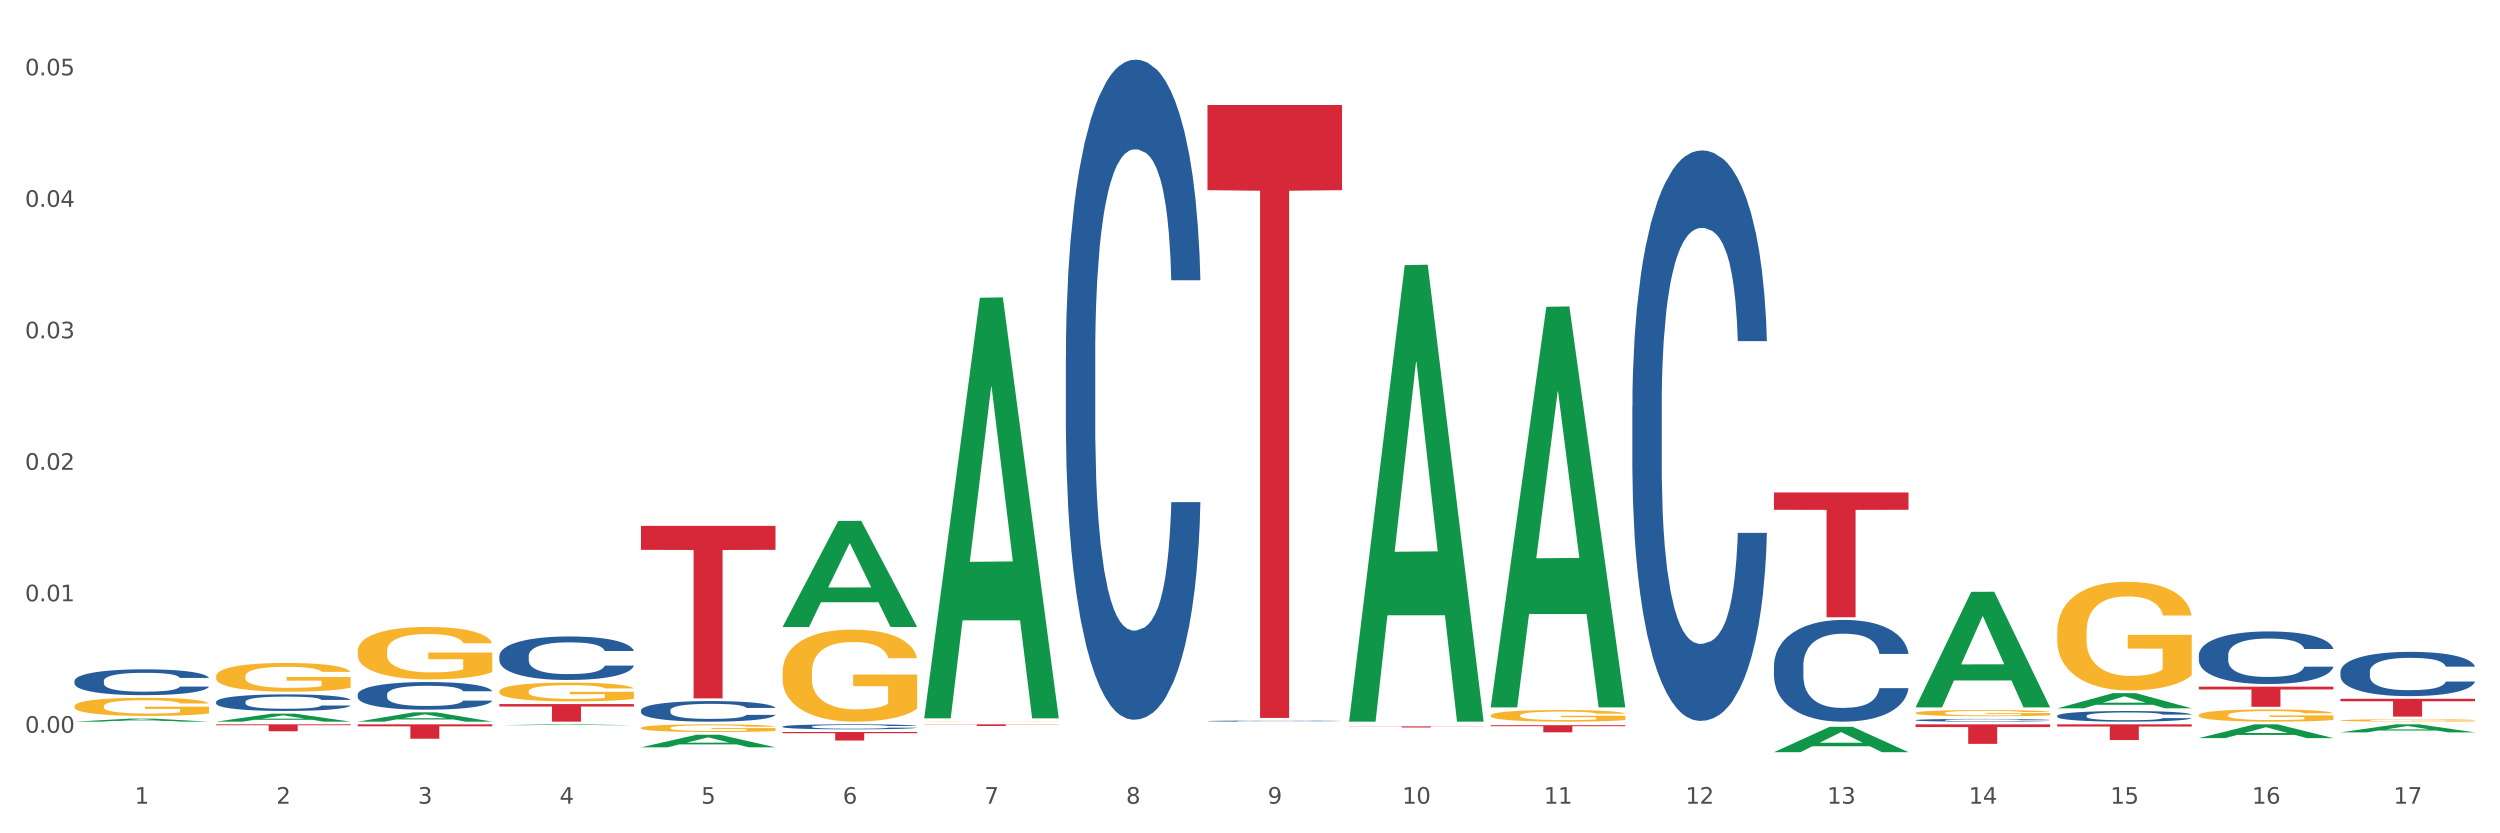 <?xml version="1.0" encoding="utf-8" standalone="no"?>
<!DOCTYPE svg PUBLIC "-//W3C//DTD SVG 1.1//EN"
  "http://www.w3.org/Graphics/SVG/1.1/DTD/svg11.dtd">
<svg xmlns:xlink="http://www.w3.org/1999/xlink" width="1080pt" height="360pt" viewBox="0 0 1080 360" xmlns="http://www.w3.org/2000/svg" version="1.1">
 <rect x="0" y="0" width="1080" height="360" fill="#333333" stroke="none"/>
 <defs>
  <style type="text/css">*{stroke-linejoin: round; stroke-linecap: butt}</style>
 </defs>
 <g id="figure_1">
  <g id="patch_1">
   <path d="M 0 360 
L 1080 360 
L 1080 0 
L 0 0 
z
" style="fill: #ffffff; stroke: #ffffff; stroke-linejoin: miter"/>
  </g>
  <g id="axes_1">
   <g id="matplotlib.axis_1">
    <g id="xtick_1">
     <g id="text_1">
      <!-- 1 -->
      <g style="fill: #4d4d4d" transform="translate(58.182 347.204) scale(0.096 -0.096)">
       <defs>
        <path id="DejaVuSans-31" d="M 794 531 
L 1825 531 
L 1825 4091 
L 703 3866 
L 703 4441 
L 1819 4666 
L 2450 4666 
L 2450 531 
L 3481 531 
L 3481 0 
L 794 0 
L 794 531 
z
" transform="scale(0.016)"/>
       </defs>
       <use xlink:href="#DejaVuSans-31"/>
      </g>
     </g>
    </g>
    <g id="xtick_2">
     <g id="text_2">
      <!-- 2 -->
      <g style="fill: #4d4d4d" transform="translate(119.364 347.204) scale(0.096 -0.096)">
       <defs>
        <path id="DejaVuSans-32" d="M 1228 531 
L 3431 531 
L 3431 0 
L 469 0 
L 469 531 
Q 828 903 1448 1529 
Q 2069 2156 2228 2338 
Q 2531 2678 2651 2914 
Q 2772 3150 2772 3378 
Q 2772 3750 2511 3984 
Q 2250 4219 1831 4219 
Q 1534 4219 1204 4116 
Q 875 4013 500 3803 
L 500 4441 
Q 881 4594 1212 4672 
Q 1544 4750 1819 4750 
Q 2544 4750 2975 4387 
Q 3406 4025 3406 3419 
Q 3406 3131 3298 2873 
Q 3191 2616 2906 2266 
Q 2828 2175 2409 1742 
Q 1991 1309 1228 531 
z
" transform="scale(0.016)"/>
       </defs>
       <use xlink:href="#DejaVuSans-32"/>
      </g>
     </g>
    </g>
    <g id="xtick_3">
     <g id="text_3">
      <!-- 3 -->
      <g style="fill: #4d4d4d" transform="translate(180.545 347.204) scale(0.096 -0.096)">
       <defs>
        <path id="DejaVuSans-33" d="M 2597 2516 
Q 3050 2419 3304 2112 
Q 3559 1806 3559 1356 
Q 3559 666 3084 287 
Q 2609 -91 1734 -91 
Q 1441 -91 1130 -33 
Q 819 25 488 141 
L 488 750 
Q 750 597 1062 519 
Q 1375 441 1716 441 
Q 2309 441 2620 675 
Q 2931 909 2931 1356 
Q 2931 1769 2642 2001 
Q 2353 2234 1838 2234 
L 1294 2234 
L 1294 2753 
L 1863 2753 
Q 2328 2753 2575 2939 
Q 2822 3125 2822 3475 
Q 2822 3834 2567 4026 
Q 2313 4219 1838 4219 
Q 1578 4219 1281 4162 
Q 984 4106 628 3988 
L 628 4550 
Q 988 4650 1302 4700 
Q 1616 4750 1894 4750 
Q 2613 4750 3031 4423 
Q 3450 4097 3450 3541 
Q 3450 3153 3228 2886 
Q 3006 2619 2597 2516 
z
" transform="scale(0.016)"/>
       </defs>
       <use xlink:href="#DejaVuSans-33"/>
      </g>
     </g>
    </g>
    <g id="xtick_4">
     <g id="text_4">
      <!-- 4 -->
      <g style="fill: #4d4d4d" transform="translate(241.726 347.204) scale(0.096 -0.096)">
       <defs>
        <path id="DejaVuSans-34" d="M 2419 4116 
L 825 1625 
L 2419 1625 
L 2419 4116 
z
M 2253 4666 
L 3047 4666 
L 3047 1625 
L 3713 1625 
L 3713 1100 
L 3047 1100 
L 3047 0 
L 2419 0 
L 2419 1100 
L 313 1100 
L 313 1709 
L 2253 4666 
z
" transform="scale(0.016)"/>
       </defs>
       <use xlink:href="#DejaVuSans-34"/>
      </g>
     </g>
    </g>
    <g id="xtick_5">
     <g id="text_5">
      <!-- 5 -->
      <g style="fill: #4d4d4d" transform="translate(302.908 347.204) scale(0.096 -0.096)">
       <defs>
        <path id="DejaVuSans-35" d="M 691 4666 
L 3169 4666 
L 3169 4134 
L 1269 4134 
L 1269 2991 
Q 1406 3038 1543 3061 
Q 1681 3084 1819 3084 
Q 2600 3084 3056 2656 
Q 3513 2228 3513 1497 
Q 3513 744 3044 326 
Q 2575 -91 1722 -91 
Q 1428 -91 1123 -41 
Q 819 9 494 109 
L 494 744 
Q 775 591 1075 516 
Q 1375 441 1709 441 
Q 2250 441 2565 725 
Q 2881 1009 2881 1497 
Q 2881 1984 2565 2268 
Q 2250 2553 1709 2553 
Q 1456 2553 1204 2497 
Q 953 2441 691 2322 
L 691 4666 
z
" transform="scale(0.016)"/>
       </defs>
       <use xlink:href="#DejaVuSans-35"/>
      </g>
     </g>
    </g>
    <g id="xtick_6">
     <g id="text_6">
      <!-- 6 -->
      <g style="fill: #4d4d4d" transform="translate(364.089 347.204) scale(0.096 -0.096)">
       <defs>
        <path id="DejaVuSans-36" d="M 2113 2584 
Q 1688 2584 1439 2293 
Q 1191 2003 1191 1497 
Q 1191 994 1439 701 
Q 1688 409 2113 409 
Q 2538 409 2786 701 
Q 3034 994 3034 1497 
Q 3034 2003 2786 2293 
Q 2538 2584 2113 2584 
z
M 3366 4563 
L 3366 3988 
Q 3128 4100 2886 4159 
Q 2644 4219 2406 4219 
Q 1781 4219 1451 3797 
Q 1122 3375 1075 2522 
Q 1259 2794 1537 2939 
Q 1816 3084 2150 3084 
Q 2853 3084 3261 2657 
Q 3669 2231 3669 1497 
Q 3669 778 3244 343 
Q 2819 -91 2113 -91 
Q 1303 -91 875 529 
Q 447 1150 447 2328 
Q 447 3434 972 4092 
Q 1497 4750 2381 4750 
Q 2619 4750 2861 4703 
Q 3103 4656 3366 4563 
z
" transform="scale(0.016)"/>
       </defs>
       <use xlink:href="#DejaVuSans-36"/>
      </g>
     </g>
    </g>
    <g id="xtick_7">
     <g id="text_7">
      <!-- 7 -->
      <g style="fill: #4d4d4d" transform="translate(425.271 347.204) scale(0.096 -0.096)">
       <defs>
        <path id="DejaVuSans-37" d="M 525 4666 
L 3525 4666 
L 3525 4397 
L 1831 0 
L 1172 0 
L 2766 4134 
L 525 4134 
L 525 4666 
z
" transform="scale(0.016)"/>
       </defs>
       <use xlink:href="#DejaVuSans-37"/>
      </g>
     </g>
    </g>
    <g id="xtick_8">
     <g id="text_8">
      <!-- 8 -->
      <g style="fill: #4d4d4d" transform="translate(486.452 347.204) scale(0.096 -0.096)">
       <defs>
        <path id="DejaVuSans-38" d="M 2034 2216 
Q 1584 2216 1326 1975 
Q 1069 1734 1069 1313 
Q 1069 891 1326 650 
Q 1584 409 2034 409 
Q 2484 409 2743 651 
Q 3003 894 3003 1313 
Q 3003 1734 2745 1975 
Q 2488 2216 2034 2216 
z
M 1403 2484 
Q 997 2584 770 2862 
Q 544 3141 544 3541 
Q 544 4100 942 4425 
Q 1341 4750 2034 4750 
Q 2731 4750 3128 4425 
Q 3525 4100 3525 3541 
Q 3525 3141 3298 2862 
Q 3072 2584 2669 2484 
Q 3125 2378 3379 2068 
Q 3634 1759 3634 1313 
Q 3634 634 3220 271 
Q 2806 -91 2034 -91 
Q 1263 -91 848 271 
Q 434 634 434 1313 
Q 434 1759 690 2068 
Q 947 2378 1403 2484 
z
M 1172 3481 
Q 1172 3119 1398 2916 
Q 1625 2713 2034 2713 
Q 2441 2713 2670 2916 
Q 2900 3119 2900 3481 
Q 2900 3844 2670 4047 
Q 2441 4250 2034 4250 
Q 1625 4250 1398 4047 
Q 1172 3844 1172 3481 
z
" transform="scale(0.016)"/>
       </defs>
       <use xlink:href="#DejaVuSans-38"/>
      </g>
     </g>
    </g>
    <g id="xtick_9">
     <g id="text_9">
      <!-- 9 -->
      <g style="fill: #4d4d4d" transform="translate(547.634 347.204) scale(0.096 -0.096)">
       <defs>
        <path id="DejaVuSans-39" d="M 703 97 
L 703 672 
Q 941 559 1184 500 
Q 1428 441 1663 441 
Q 2288 441 2617 861 
Q 2947 1281 2994 2138 
Q 2813 1869 2534 1725 
Q 2256 1581 1919 1581 
Q 1219 1581 811 2004 
Q 403 2428 403 3163 
Q 403 3881 828 4315 
Q 1253 4750 1959 4750 
Q 2769 4750 3195 4129 
Q 3622 3509 3622 2328 
Q 3622 1225 3098 567 
Q 2575 -91 1691 -91 
Q 1453 -91 1209 -44 
Q 966 3 703 97 
z
M 1959 2075 
Q 2384 2075 2632 2365 
Q 2881 2656 2881 3163 
Q 2881 3666 2632 3958 
Q 2384 4250 1959 4250 
Q 1534 4250 1286 3958 
Q 1038 3666 1038 3163 
Q 1038 2656 1286 2365 
Q 1534 2075 1959 2075 
z
" transform="scale(0.016)"/>
       </defs>
       <use xlink:href="#DejaVuSans-39"/>
      </g>
     </g>
    </g>
    <g id="xtick_10">
     <g id="text_10">
      <!-- 10 -->
      <g style="fill: #4d4d4d" transform="translate(605.761 347.204) scale(0.096 -0.096)">
       <defs>
        <path id="DejaVuSans-30" d="M 2034 4250 
Q 1547 4250 1301 3770 
Q 1056 3291 1056 2328 
Q 1056 1369 1301 889 
Q 1547 409 2034 409 
Q 2525 409 2770 889 
Q 3016 1369 3016 2328 
Q 3016 3291 2770 3770 
Q 2525 4250 2034 4250 
z
M 2034 4750 
Q 2819 4750 3233 4129 
Q 3647 3509 3647 2328 
Q 3647 1150 3233 529 
Q 2819 -91 2034 -91 
Q 1250 -91 836 529 
Q 422 1150 422 2328 
Q 422 3509 836 4129 
Q 1250 4750 2034 4750 
z
" transform="scale(0.016)"/>
       </defs>
       <use xlink:href="#DejaVuSans-31"/>
       <use xlink:href="#DejaVuSans-30" transform="translate(63.623 0)"/>
      </g>
     </g>
    </g>
    <g id="xtick_11">
     <g id="text_11">
      <!-- 11 -->
      <g style="fill: #4d4d4d" transform="translate(666.942 347.204) scale(0.096 -0.096)">
       <use xlink:href="#DejaVuSans-31"/>
       <use xlink:href="#DejaVuSans-31" transform="translate(63.623 0)"/>
      </g>
     </g>
    </g>
    <g id="xtick_12">
     <g id="text_12">
      <!-- 12 -->
      <g style="fill: #4d4d4d" transform="translate(728.124 347.204) scale(0.096 -0.096)">
       <use xlink:href="#DejaVuSans-31"/>
       <use xlink:href="#DejaVuSans-32" transform="translate(63.623 0)"/>
      </g>
     </g>
    </g>
    <g id="xtick_13">
     <g id="text_13">
      <!-- 13 -->
      <g style="fill: #4d4d4d" transform="translate(789.305 347.204) scale(0.096 -0.096)">
       <use xlink:href="#DejaVuSans-31"/>
       <use xlink:href="#DejaVuSans-33" transform="translate(63.623 0)"/>
      </g>
     </g>
    </g>
    <g id="xtick_14">
     <g id="text_14">
      <!-- 14 -->
      <g style="fill: #4d4d4d" transform="translate(850.487 347.204) scale(0.096 -0.096)">
       <use xlink:href="#DejaVuSans-31"/>
       <use xlink:href="#DejaVuSans-34" transform="translate(63.623 0)"/>
      </g>
     </g>
    </g>
    <g id="xtick_15">
     <g id="text_15">
      <!-- 15 -->
      <g style="fill: #4d4d4d" transform="translate(911.668 347.204) scale(0.096 -0.096)">
       <use xlink:href="#DejaVuSans-31"/>
       <use xlink:href="#DejaVuSans-35" transform="translate(63.623 0)"/>
      </g>
     </g>
    </g>
    <g id="xtick_16">
     <g id="text_16">
      <!-- 16 -->
      <g style="fill: #4d4d4d" transform="translate(972.849 347.204) scale(0.096 -0.096)">
       <use xlink:href="#DejaVuSans-31"/>
       <use xlink:href="#DejaVuSans-36" transform="translate(63.623 0)"/>
      </g>
     </g>
    </g>
    <g id="xtick_17">
     <g id="text_17">
      <!-- 17 -->
      <g style="fill: #4d4d4d" transform="translate(1034.031 347.204) scale(0.096 -0.096)">
       <use xlink:href="#DejaVuSans-31"/>
       <use xlink:href="#DejaVuSans-37" transform="translate(63.623 0)"/>
      </g>
     </g>
    </g>
    <g id="xtick_18"/>
    <g id="xtick_19"/>
    <g id="xtick_20"/>
    <g id="xtick_21"/>
    <g id="xtick_22"/>
    <g id="xtick_23"/>
    <g id="xtick_24"/>
    <g id="xtick_25"/>
    <g id="xtick_26"/>
    <g id="xtick_27"/>
    <g id="xtick_28"/>
    <g id="xtick_29"/>
    <g id="xtick_30"/>
    <g id="xtick_31"/>
    <g id="xtick_32"/>
    <g id="xtick_33"/>
   </g>
   <g id="matplotlib.axis_2">
    <g id="ytick_1">
     <g id="text_18">
      <!-- 0.00 -->
      <g style="fill: #4d4d4d" transform="translate(10.8 316.553) scale(0.096 -0.096)">
       <defs>
        <path id="DejaVuSans-2e" d="M 684 794 
L 1344 794 
L 1344 0 
L 684 0 
L 684 794 
z
" transform="scale(0.016)"/>
       </defs>
       <use xlink:href="#DejaVuSans-30"/>
       <use xlink:href="#DejaVuSans-2e" transform="translate(63.623 0)"/>
       <use xlink:href="#DejaVuSans-30" transform="translate(95.41 0)"/>
       <use xlink:href="#DejaVuSans-30" transform="translate(159.033 0)"/>
      </g>
     </g>
    </g>
    <g id="ytick_2">
     <g id="text_19">
      <!-- 0.01 -->
      <g style="fill: #4d4d4d" transform="translate(10.8 259.753) scale(0.096 -0.096)">
       <use xlink:href="#DejaVuSans-30"/>
       <use xlink:href="#DejaVuSans-2e" transform="translate(63.623 0)"/>
       <use xlink:href="#DejaVuSans-30" transform="translate(95.41 0)"/>
       <use xlink:href="#DejaVuSans-31" transform="translate(159.033 0)"/>
      </g>
     </g>
    </g>
    <g id="ytick_3">
     <g id="text_20">
      <!-- 0.02 -->
      <g style="fill: #4d4d4d" transform="translate(10.8 202.954) scale(0.096 -0.096)">
       <use xlink:href="#DejaVuSans-30"/>
       <use xlink:href="#DejaVuSans-2e" transform="translate(63.623 0)"/>
       <use xlink:href="#DejaVuSans-30" transform="translate(95.41 0)"/>
       <use xlink:href="#DejaVuSans-32" transform="translate(159.033 0)"/>
      </g>
     </g>
    </g>
    <g id="ytick_4">
     <g id="text_21">
      <!-- 0.03 -->
      <g style="fill: #4d4d4d" transform="translate(10.8 146.154) scale(0.096 -0.096)">
       <use xlink:href="#DejaVuSans-30"/>
       <use xlink:href="#DejaVuSans-2e" transform="translate(63.623 0)"/>
       <use xlink:href="#DejaVuSans-30" transform="translate(95.41 0)"/>
       <use xlink:href="#DejaVuSans-33" transform="translate(159.033 0)"/>
      </g>
     </g>
    </g>
    <g id="ytick_5">
     <g id="text_22">
      <!-- 0.04 -->
      <g style="fill: #4d4d4d" transform="translate(10.8 89.354) scale(0.096 -0.096)">
       <use xlink:href="#DejaVuSans-30"/>
       <use xlink:href="#DejaVuSans-2e" transform="translate(63.623 0)"/>
       <use xlink:href="#DejaVuSans-30" transform="translate(95.41 0)"/>
       <use xlink:href="#DejaVuSans-34" transform="translate(159.033 0)"/>
      </g>
     </g>
    </g>
    <g id="ytick_6">
     <g id="text_23">
      <!-- 0.05 -->
      <g style="fill: #4d4d4d" transform="translate(10.8 32.554) scale(0.096 -0.096)">
       <use xlink:href="#DejaVuSans-30"/>
       <use xlink:href="#DejaVuSans-2e" transform="translate(63.623 0)"/>
       <use xlink:href="#DejaVuSans-30" transform="translate(95.41 0)"/>
       <use xlink:href="#DejaVuSans-35" transform="translate(159.033 0)"/>
      </g>
     </g>
    </g>
    <g id="ytick_7"/>
    <g id="ytick_8"/>
    <g id="ytick_9"/>
    <g id="ytick_10"/>
    <g id="ytick_11"/>
   </g>
   <g id="PolyCollection_1">
    <path d="M 32.175 311.755 
L 32.235 311.753 
L 56.203 310.434 
L 66.15 310.433 
L 90.297 311.757 
L 78.793 311.757 
L 73.58 311.449 
L 48.833 311.449 
L 48.653 311.454 
L 43.62 311.757 
L 32.175 311.757 
L 32.175 311.755 
L 51.949 311.265 
L 70.464 311.264 
L 61.296 310.715 
L 61.176 310.713 
L 61.056 310.716 
L 51.889 311.264 
L 51.949 311.265 
L 32.175 311.755 
z
" clip-path="url(#pab48c3c3fe)" style="fill: #109648"/>
    <path d="M 215.719 283.399 
L 215.788 283.382 
L 215.788 282.902 
L 215.994 282.249 
L 216.75 281.048 
L 217.712 280.138 
L 219.36 279.074 
L 220.254 278.628 
L 221.422 278.13 
L 223.826 277.324 
L 226.574 276.637 
L 228.498 276.26 
L 229.941 276.019 
L 233.17 275.59 
L 235.025 275.402 
L 236.948 275.247 
L 238.597 275.144 
L 241.345 275.024 
L 243.544 274.972 
L 246.086 274.955 
L 248.216 274.972 
L 251.032 275.041 
L 255.155 275.247 
L 256.735 275.367 
L 258.864 275.573 
L 261.063 275.848 
L 262.849 276.122 
L 264.91 276.517 
L 267.04 277.032 
L 269.101 277.684 
L 270.544 278.285 
L 271.712 278.92 
L 272.742 279.692 
L 273.498 280.533 
L 273.842 281.237 
L 261.269 281.237 
L 260.926 280.602 
L 260.238 279.915 
L 259.551 279.452 
L 258.796 279.074 
L 257.628 278.645 
L 256.597 278.371 
L 254.88 278.045 
L 253.3 277.839 
L 251.994 277.718 
L 250.414 277.616 
L 247.048 277.513 
L 244.643 277.513 
L 243.132 277.547 
L 241.277 277.633 
L 239.696 277.753 
L 237.841 277.959 
L 236.399 278.182 
L 234.956 278.474 
L 234.132 278.68 
L 232.895 279.057 
L 232.07 279.366 
L 230.971 279.898 
L 230.353 280.276 
L 229.254 281.254 
L 228.773 281.975 
L 228.567 282.473 
L 228.429 283.022 
L 228.429 285.699 
L 228.841 286.9 
L 229.185 287.415 
L 229.735 287.999 
L 230.765 288.754 
L 232.277 289.492 
L 233.857 290.024 
L 235.162 290.35 
L 236.399 290.59 
L 237.635 290.779 
L 239.147 290.951 
L 240.383 291.054 
L 242.238 291.157 
L 244.437 291.208 
L 246.154 291.208 
L 249.658 291.122 
L 251.238 291.037 
L 252.75 290.916 
L 254.399 290.728 
L 255.704 290.522 
L 256.46 290.367 
L 257.696 290.041 
L 258.658 289.698 
L 259.483 289.303 
L 260.032 288.96 
L 260.651 288.445 
L 261.132 287.862 
L 261.269 287.553 
L 273.842 287.553 
L 273.567 288.17 
L 273.086 288.771 
L 272.124 289.578 
L 271.368 290.041 
L 270.2 290.608 
L 268.964 291.088 
L 267.246 291.62 
L 265.666 292.015 
L 264.017 292.358 
L 262.231 292.667 
L 259.002 293.096 
L 257.834 293.216 
L 255.361 293.422 
L 253.437 293.542 
L 250.62 293.662 
L 247.735 293.731 
L 244.712 293.748 
L 242.032 293.714 
L 239.078 293.611 
L 237.223 293.508 
L 235.162 293.354 
L 232.757 293.113 
L 230.49 292.822 
L 228.361 292.478 
L 226.368 292.084 
L 224.513 291.637 
L 222.109 290.899 
L 220.322 290.178 
L 219.017 289.509 
L 218.124 288.943 
L 217.231 288.222 
L 216.75 287.724 
L 215.994 286.523 
L 215.719 285.407 
L 215.719 283.399 
z
" clip-path="url(#pab48c3c3fe)" style="fill: #255c99"/>
    <path d="M 154.538 300.011 
L 154.607 300 
L 154.607 299.694 
L 154.813 299.28 
L 155.568 298.517 
L 156.53 297.939 
L 158.179 297.263 
L 159.072 296.98 
L 160.24 296.664 
L 162.645 296.151 
L 165.393 295.715 
L 167.317 295.476 
L 168.759 295.323 
L 171.988 295.05 
L 173.843 294.93 
L 175.767 294.832 
L 177.416 294.767 
L 180.164 294.691 
L 182.362 294.658 
L 184.904 294.647 
L 187.034 294.658 
L 189.851 294.702 
L 193.973 294.832 
L 195.553 294.909 
L 197.683 295.039 
L 199.882 295.214 
L 201.668 295.388 
L 203.729 295.639 
L 205.859 295.966 
L 207.92 296.38 
L 209.362 296.762 
L 210.53 297.165 
L 211.561 297.656 
L 212.317 298.19 
L 212.66 298.637 
L 200.088 298.637 
L 199.744 298.234 
L 199.057 297.798 
L 198.37 297.503 
L 197.614 297.263 
L 196.446 296.991 
L 195.416 296.816 
L 193.698 296.609 
L 192.118 296.478 
L 190.813 296.402 
L 189.233 296.337 
L 185.866 296.271 
L 183.462 296.271 
L 181.95 296.293 
L 180.095 296.348 
L 178.515 296.424 
L 176.66 296.555 
L 175.217 296.697 
L 173.775 296.882 
L 172.95 297.013 
L 171.713 297.252 
L 170.889 297.449 
L 169.79 297.787 
L 169.171 298.027 
L 168.072 298.648 
L 167.591 299.106 
L 167.385 299.422 
L 167.248 299.771 
L 167.248 301.471 
L 167.66 302.235 
L 168.004 302.562 
L 168.553 302.932 
L 169.584 303.412 
L 171.095 303.881 
L 172.675 304.219 
L 173.981 304.426 
L 175.217 304.578 
L 176.454 304.698 
L 177.965 304.807 
L 179.202 304.873 
L 181.057 304.938 
L 183.255 304.971 
L 184.973 304.971 
L 188.477 304.916 
L 190.057 304.862 
L 191.568 304.786 
L 193.217 304.666 
L 194.523 304.535 
L 195.278 304.437 
L 196.515 304.23 
L 197.477 304.012 
L 198.301 303.761 
L 198.851 303.543 
L 199.469 303.216 
L 199.95 302.845 
L 200.088 302.649 
L 212.66 302.649 
L 212.385 303.041 
L 211.904 303.423 
L 210.943 303.935 
L 210.187 304.23 
L 209.019 304.589 
L 207.782 304.895 
L 206.065 305.233 
L 204.485 305.483 
L 202.836 305.701 
L 201.049 305.898 
L 197.82 306.17 
L 196.652 306.246 
L 194.179 306.377 
L 192.256 306.453 
L 189.439 306.53 
L 186.553 306.573 
L 183.53 306.584 
L 180.851 306.563 
L 177.897 306.497 
L 176.042 306.432 
L 173.981 306.334 
L 171.576 306.181 
L 169.309 305.996 
L 167.179 305.778 
L 165.187 305.527 
L 163.332 305.243 
L 160.927 304.775 
L 159.141 304.317 
L 157.836 303.892 
L 156.942 303.532 
L 156.049 303.074 
L 155.568 302.758 
L 154.813 301.995 
L 154.538 301.286 
L 154.538 300.011 
z
" clip-path="url(#pab48c3c3fe)" style="fill: #255c99"/>
    <path d="M 93.356 303.19 
L 93.425 303.184 
L 93.425 303 
L 93.631 302.751 
L 94.387 302.293 
L 95.349 301.946 
L 96.998 301.539 
L 97.891 301.369 
L 99.059 301.179 
L 101.463 300.871 
L 104.211 300.609 
L 106.135 300.465 
L 107.578 300.373 
L 110.807 300.209 
L 112.662 300.137 
L 114.585 300.078 
L 116.234 300.039 
L 118.982 299.993 
L 121.181 299.973 
L 123.723 299.967 
L 125.853 299.973 
L 128.67 300 
L 132.792 300.078 
L 134.372 300.124 
L 136.502 300.203 
L 138.7 300.308 
L 140.486 300.412 
L 142.547 300.563 
L 144.677 300.76 
L 146.738 301.009 
L 148.181 301.238 
L 149.349 301.48 
L 150.38 301.775 
L 151.135 302.096 
L 151.479 302.365 
L 138.906 302.365 
L 138.563 302.122 
L 137.876 301.86 
L 137.189 301.683 
L 136.433 301.539 
L 135.265 301.376 
L 134.234 301.271 
L 132.517 301.146 
L 130.937 301.068 
L 129.631 301.022 
L 128.051 300.982 
L 124.685 300.943 
L 122.28 300.943 
L 120.769 300.956 
L 118.914 300.989 
L 117.334 301.035 
L 115.479 301.113 
L 114.036 301.199 
L 112.593 301.31 
L 111.769 301.389 
L 110.532 301.533 
L 109.708 301.651 
L 108.608 301.854 
L 107.99 301.998 
L 106.891 302.371 
L 106.41 302.647 
L 106.204 302.837 
L 106.066 303.046 
L 106.066 304.068 
L 106.479 304.527 
L 106.822 304.724 
L 107.372 304.946 
L 108.402 305.235 
L 109.914 305.516 
L 111.494 305.719 
L 112.799 305.844 
L 114.036 305.936 
L 115.273 306.008 
L 116.784 306.073 
L 118.021 306.113 
L 119.876 306.152 
L 122.074 306.172 
L 123.792 306.172 
L 127.295 306.139 
L 128.876 306.106 
L 130.387 306.06 
L 132.036 305.988 
L 133.341 305.909 
L 134.097 305.85 
L 135.334 305.726 
L 136.296 305.595 
L 137.12 305.444 
L 137.67 305.313 
L 138.288 305.117 
L 138.769 304.894 
L 138.906 304.776 
L 151.479 304.776 
L 151.204 305.012 
L 150.723 305.241 
L 149.761 305.549 
L 149.005 305.726 
L 147.838 305.942 
L 146.601 306.126 
L 144.883 306.329 
L 143.303 306.479 
L 141.654 306.611 
L 139.868 306.728 
L 136.639 306.892 
L 135.471 306.938 
L 132.998 307.017 
L 131.074 307.063 
L 128.257 307.108 
L 125.372 307.135 
L 122.349 307.141 
L 119.669 307.128 
L 116.715 307.089 
L 114.86 307.049 
L 112.799 306.991 
L 110.395 306.899 
L 108.127 306.787 
L 105.998 306.656 
L 104.005 306.506 
L 102.15 306.335 
L 99.746 306.054 
L 97.959 305.778 
L 96.654 305.523 
L 95.761 305.307 
L 94.868 305.032 
L 94.387 304.842 
L 93.631 304.383 
L 93.356 303.957 
L 93.356 303.19 
z
" clip-path="url(#pab48c3c3fe)" style="fill: #255c99"/>
    <path d="M 32.175 294.16 
L 32.244 294.15 
L 32.244 293.864 
L 32.45 293.477 
L 33.206 292.764 
L 34.167 292.224 
L 35.816 291.593 
L 36.709 291.328 
L 37.877 291.032 
L 40.282 290.554 
L 43.03 290.146 
L 44.954 289.922 
L 46.396 289.78 
L 49.625 289.525 
L 51.48 289.413 
L 53.404 289.321 
L 55.053 289.26 
L 57.801 289.189 
L 60 289.158 
L 62.542 289.148 
L 64.671 289.158 
L 67.488 289.199 
L 71.61 289.321 
L 73.19 289.392 
L 75.32 289.515 
L 77.519 289.678 
L 79.305 289.841 
L 81.366 290.075 
L 83.496 290.381 
L 85.557 290.768 
L 87 291.124 
L 88.168 291.501 
L 89.198 291.959 
L 89.954 292.459 
L 90.297 292.876 
L 77.725 292.876 
L 77.381 292.499 
L 76.694 292.092 
L 76.007 291.817 
L 75.251 291.593 
L 74.084 291.338 
L 73.053 291.175 
L 71.335 290.982 
L 69.755 290.859 
L 68.45 290.788 
L 66.87 290.727 
L 63.503 290.666 
L 61.099 290.666 
L 59.587 290.686 
L 57.732 290.737 
L 56.152 290.808 
L 54.297 290.931 
L 52.854 291.063 
L 51.412 291.236 
L 50.587 291.358 
L 49.351 291.583 
L 48.526 291.766 
L 47.427 292.082 
L 46.809 292.306 
L 45.709 292.887 
L 45.228 293.314 
L 45.022 293.61 
L 44.885 293.936 
L 44.885 295.525 
L 45.297 296.238 
L 45.641 296.544 
L 46.19 296.89 
L 47.221 297.338 
L 48.732 297.776 
L 50.312 298.092 
L 51.618 298.286 
L 52.854 298.428 
L 54.091 298.54 
L 55.603 298.642 
L 56.839 298.703 
L 58.694 298.764 
L 60.893 298.795 
L 62.61 298.795 
L 66.114 298.744 
L 67.694 298.693 
L 69.206 298.622 
L 70.855 298.51 
L 72.16 298.387 
L 72.916 298.296 
L 74.152 298.102 
L 75.114 297.898 
L 75.939 297.664 
L 76.488 297.46 
L 77.106 297.155 
L 77.587 296.808 
L 77.725 296.625 
L 90.297 296.625 
L 90.023 296.992 
L 89.542 297.348 
L 88.58 297.827 
L 87.824 298.102 
L 86.656 298.438 
L 85.419 298.724 
L 83.702 299.039 
L 82.122 299.274 
L 80.473 299.477 
L 78.687 299.661 
L 75.458 299.915 
L 74.29 299.987 
L 71.816 300.109 
L 69.893 300.18 
L 67.076 300.252 
L 64.19 300.292 
L 61.167 300.303 
L 58.488 300.282 
L 55.534 300.221 
L 53.679 300.16 
L 51.618 300.068 
L 49.213 299.926 
L 46.946 299.752 
L 44.816 299.549 
L 42.824 299.314 
L 40.969 299.05 
L 38.564 298.612 
L 36.778 298.184 
L 35.473 297.786 
L 34.58 297.45 
L 33.686 297.022 
L 33.206 296.727 
L 32.45 296.014 
L 32.175 295.352 
L 32.175 294.16 
z
" clip-path="url(#pab48c3c3fe)" style="fill: #255c99"/>
    <path d="M 93.356 312.906 
L 151.479 312.906 
L 151.479 313.323 
L 128.615 313.326 
L 128.615 315.908 
L 116.082 315.908 
L 116.082 313.326 
L 93.356 313.323 
L 93.356 312.909 
L 93.356 312.906 
z
" clip-path="url(#pab48c3c3fe)" style="fill: #d62839"/>
    <path d="M 154.538 312.906 
L 212.66 312.906 
L 212.66 313.77 
L 189.797 313.776 
L 189.797 319.122 
L 177.263 319.122 
L 177.263 313.776 
L 154.538 313.77 
L 154.538 312.912 
L 154.538 312.906 
z
" clip-path="url(#pab48c3c3fe)" style="fill: #d62839"/>
    <path d="M 215.719 304.16 
L 273.842 304.16 
L 273.842 305.215 
L 250.978 305.223 
L 250.978 311.757 
L 238.445 311.757 
L 238.445 305.223 
L 215.719 305.215 
L 215.719 304.167 
L 215.719 304.16 
z
" clip-path="url(#pab48c3c3fe)" style="fill: #d62839"/>
    <path d="M 276.901 306.858 
L 276.969 306.85 
L 276.969 306.623 
L 277.175 306.314 
L 277.931 305.745 
L 278.893 305.315 
L 280.542 304.811 
L 281.435 304.6 
L 282.603 304.364 
L 285.008 303.982 
L 287.756 303.657 
L 289.679 303.479 
L 291.122 303.365 
L 294.351 303.162 
L 296.206 303.072 
L 298.13 302.999 
L 299.779 302.951 
L 302.527 302.894 
L 304.725 302.869 
L 307.267 302.861 
L 309.397 302.869 
L 312.214 302.902 
L 316.336 302.999 
L 317.916 303.056 
L 320.046 303.154 
L 322.244 303.284 
L 324.031 303.414 
L 326.092 303.6 
L 328.221 303.844 
L 330.283 304.153 
L 331.725 304.437 
L 332.893 304.738 
L 333.924 305.103 
L 334.679 305.502 
L 335.023 305.835 
L 322.45 305.835 
L 322.107 305.534 
L 321.42 305.209 
L 320.733 304.99 
L 319.977 304.811 
L 318.809 304.608 
L 317.779 304.478 
L 316.061 304.324 
L 314.481 304.226 
L 313.176 304.169 
L 311.595 304.12 
L 308.229 304.072 
L 305.824 304.072 
L 304.313 304.088 
L 302.458 304.129 
L 300.878 304.185 
L 299.023 304.283 
L 297.58 304.389 
L 296.137 304.527 
L 295.313 304.624 
L 294.076 304.803 
L 293.252 304.949 
L 292.153 305.201 
L 291.534 305.38 
L 290.435 305.843 
L 289.954 306.184 
L 289.748 306.42 
L 289.611 306.68 
L 289.611 307.947 
L 290.023 308.516 
L 290.366 308.759 
L 290.916 309.036 
L 291.947 309.393 
L 293.458 309.742 
L 295.038 309.994 
L 296.343 310.149 
L 297.58 310.262 
L 298.817 310.352 
L 300.328 310.433 
L 301.565 310.482 
L 303.42 310.53 
L 305.618 310.555 
L 307.336 310.555 
L 310.84 310.514 
L 312.42 310.474 
L 313.931 310.417 
L 315.58 310.327 
L 316.886 310.23 
L 317.641 310.157 
L 318.878 310.002 
L 319.84 309.84 
L 320.664 309.653 
L 321.214 309.491 
L 321.832 309.247 
L 322.313 308.971 
L 322.45 308.824 
L 335.023 308.824 
L 334.748 309.117 
L 334.267 309.401 
L 333.305 309.783 
L 332.55 310.002 
L 331.382 310.27 
L 330.145 310.498 
L 328.428 310.75 
L 326.847 310.937 
L 325.199 311.099 
L 323.412 311.245 
L 320.183 311.449 
L 319.015 311.505 
L 316.542 311.603 
L 314.618 311.66 
L 311.802 311.717 
L 308.916 311.749 
L 305.893 311.757 
L 303.214 311.741 
L 300.26 311.692 
L 298.405 311.643 
L 296.343 311.57 
L 293.939 311.457 
L 291.672 311.319 
L 289.542 311.156 
L 287.55 310.969 
L 285.695 310.758 
L 283.29 310.409 
L 281.504 310.067 
L 280.198 309.751 
L 279.305 309.482 
L 278.412 309.141 
L 277.931 308.906 
L 277.175 308.337 
L 276.901 307.809 
L 276.901 306.858 
z
" clip-path="url(#pab48c3c3fe)" style="fill: #255c99"/>
    <path d="M 276.901 227.167 
L 335.023 227.167 
L 335.023 237.527 
L 312.16 237.597 
L 312.16 301.713 
L 299.626 301.713 
L 299.626 237.597 
L 276.901 237.527 
L 276.901 227.237 
L 276.901 227.167 
z
" clip-path="url(#pab48c3c3fe)" style="fill: #d62839"/>
    <path d="M 399.263 312.906 
L 457.386 312.906 
L 457.386 313.008 
L 434.523 313.009 
L 434.523 313.642 
L 421.989 313.642 
L 421.989 313.009 
L 399.263 313.008 
L 399.263 312.907 
L 399.263 312.906 
z
" clip-path="url(#pab48c3c3fe)" style="fill: #d62839"/>
    <path d="M 521.626 45.359 
L 579.749 45.359 
L 579.749 82.156 
L 556.885 82.405 
L 556.885 310.153 
L 544.352 310.153 
L 544.352 82.405 
L 521.626 82.156 
L 521.626 45.607 
L 521.626 45.359 
z
" clip-path="url(#pab48c3c3fe)" style="fill: #d62839"/>
    <path d="M 582.808 313.785 
L 640.93 313.785 
L 640.93 313.854 
L 618.067 313.855 
L 618.067 314.281 
L 605.533 314.281 
L 605.533 313.855 
L 582.808 313.854 
L 582.808 313.786 
L 582.808 313.785 
z
" clip-path="url(#pab48c3c3fe)" style="fill: #d62839"/>
    <path d="M 32.175 305.071 
L 32.244 305.064 
L 32.244 304.806 
L 32.381 304.584 
L 33.067 304.048 
L 34.096 303.604 
L 34.851 303.368 
L 35.606 303.175 
L 36.498 302.982 
L 37.596 302.782 
L 39.586 302.488 
L 40.821 302.338 
L 42.331 302.181 
L 45.076 301.952 
L 47.066 301.823 
L 49.124 301.716 
L 52.487 301.587 
L 54.683 301.53 
L 57.016 301.487 
L 59.829 301.458 
L 61.957 301.451 
L 66.623 301.473 
L 70.603 301.537 
L 72.524 301.587 
L 74.995 301.673 
L 76.299 301.73 
L 78.426 301.845 
L 80.622 301.995 
L 82.131 302.124 
L 84.396 302.367 
L 86.111 302.61 
L 87.69 302.91 
L 88.513 303.118 
L 89.131 303.311 
L 89.68 303.533 
L 90.229 303.883 
L 77.877 303.883 
L 77.397 303.633 
L 76.642 303.397 
L 75.544 303.168 
L 74.583 303.025 
L 72.936 302.846 
L 71.426 302.732 
L 69.848 302.646 
L 67.927 302.574 
L 66.417 302.538 
L 64.29 302.51 
L 60.104 302.517 
L 57.29 302.574 
L 55.369 302.646 
L 54.134 302.71 
L 53.036 302.782 
L 51.801 302.882 
L 50.36 303.032 
L 49.33 303.168 
L 48.301 303.34 
L 47.478 303.511 
L 46.723 303.712 
L 46.105 303.926 
L 45.625 304.148 
L 45.213 304.42 
L 44.87 304.871 
L 44.87 305.851 
L 45.007 306.072 
L 45.35 306.366 
L 45.762 306.587 
L 46.448 306.852 
L 47.066 307.031 
L 48.232 307.289 
L 49.536 307.503 
L 50.566 307.639 
L 51.595 307.753 
L 53.379 307.911 
L 55.369 308.04 
L 57.085 308.118 
L 59.418 308.19 
L 60.996 308.218 
L 62.368 308.233 
L 65.731 308.233 
L 68.133 308.211 
L 70.809 308.161 
L 72.868 308.097 
L 74.583 308.018 
L 76.504 307.889 
L 77.74 307.768 
L 77.74 306.273 
L 62.643 306.266 
L 62.643 305.271 
L 90.297 305.271 
L 90.297 308.19 
L 89.131 308.34 
L 87.827 308.476 
L 86.455 308.598 
L 84.396 308.748 
L 81.926 308.891 
L 79.73 308.991 
L 77.397 309.077 
L 74.652 309.156 
L 71.083 309.227 
L 68.887 309.256 
L 66.143 309.277 
L 62.917 309.284 
L 60.104 309.27 
L 57.359 309.234 
L 54.477 309.17 
L 51.663 309.077 
L 49.536 308.984 
L 47.409 308.869 
L 45.144 308.719 
L 43.36 308.576 
L 41.988 308.447 
L 40.478 308.283 
L 38.831 308.068 
L 37.596 307.875 
L 36.498 307.675 
L 35.332 307.417 
L 34.508 307.196 
L 33.685 306.917 
L 33.204 306.709 
L 32.655 306.387 
L 32.244 305.936 
L 32.175 305.071 
z
" clip-path="url(#pab48c3c3fe)" style="fill: #f7b32b"/>
    <path d="M 766.352 212.735 
L 824.474 212.735 
L 824.474 220.227 
L 801.611 220.278 
L 801.611 266.648 
L 789.078 266.648 
L 789.078 220.278 
L 766.352 220.227 
L 766.352 212.785 
L 766.352 212.735 
z
" clip-path="url(#pab48c3c3fe)" style="fill: #d62839"/>
    <path d="M 827.533 312.906 
L 885.656 312.906 
L 885.656 314.079 
L 862.792 314.087 
L 862.792 321.348 
L 850.259 321.348 
L 850.259 314.087 
L 827.533 314.079 
L 827.533 312.914 
L 827.533 312.906 
z
" clip-path="url(#pab48c3c3fe)" style="fill: #d62839"/>
    <path d="M 888.715 312.906 
L 946.837 312.906 
L 946.837 313.85 
L 923.974 313.856 
L 923.974 319.698 
L 911.44 319.698 
L 911.44 313.856 
L 888.715 313.85 
L 888.715 312.912 
L 888.715 312.906 
z
" clip-path="url(#pab48c3c3fe)" style="fill: #d62839"/>
    <path d="M 338.082 316.227 
L 396.204 316.227 
L 396.204 316.74 
L 373.341 316.744 
L 373.341 319.917 
L 360.808 319.917 
L 360.808 316.744 
L 338.082 316.74 
L 338.082 316.231 
L 338.082 316.227 
z
" clip-path="url(#pab48c3c3fe)" style="fill: #d62839"/>
    <path d="M 338.082 313.882 
L 338.151 313.88 
L 338.151 313.825 
L 338.357 313.749 
L 339.113 313.61 
L 340.074 313.505 
L 341.723 313.382 
L 342.616 313.33 
L 343.784 313.273 
L 346.189 313.18 
L 348.937 313.1 
L 350.861 313.057 
L 352.304 313.029 
L 355.533 312.979 
L 357.387 312.957 
L 359.311 312.94 
L 360.96 312.928 
L 363.708 312.914 
L 365.907 312.908 
L 368.449 312.906 
L 370.578 312.908 
L 373.395 312.916 
L 377.517 312.94 
L 379.097 312.953 
L 381.227 312.977 
L 383.426 313.009 
L 385.212 313.041 
L 387.273 313.086 
L 389.403 313.146 
L 391.464 313.221 
L 392.907 313.291 
L 394.075 313.364 
L 395.105 313.454 
L 395.861 313.551 
L 396.204 313.632 
L 383.632 313.632 
L 383.288 313.559 
L 382.601 313.479 
L 381.914 313.426 
L 381.159 313.382 
L 379.991 313.332 
L 378.96 313.301 
L 377.243 313.263 
L 375.662 313.239 
L 374.357 313.225 
L 372.777 313.213 
L 369.41 313.201 
L 367.006 313.201 
L 365.494 313.205 
L 363.639 313.215 
L 362.059 313.229 
L 360.204 313.253 
L 358.762 313.279 
L 357.319 313.313 
L 356.494 313.336 
L 355.258 313.38 
L 354.433 313.416 
L 353.334 313.477 
L 352.716 313.521 
L 351.616 313.634 
L 351.136 313.717 
L 350.929 313.775 
L 350.792 313.839 
L 350.792 314.148 
L 351.204 314.287 
L 351.548 314.347 
L 352.097 314.414 
L 353.128 314.501 
L 354.639 314.587 
L 356.22 314.648 
L 357.525 314.686 
L 358.762 314.714 
L 359.998 314.735 
L 361.51 314.755 
L 362.746 314.767 
L 364.601 314.779 
L 366.8 314.785 
L 368.517 314.785 
L 372.021 314.775 
L 373.601 314.765 
L 375.113 314.751 
L 376.762 314.73 
L 378.067 314.706 
L 378.823 314.688 
L 380.059 314.65 
L 381.021 314.61 
L 381.846 314.565 
L 382.395 314.525 
L 383.014 314.466 
L 383.494 314.398 
L 383.632 314.362 
L 396.204 314.362 
L 395.93 314.434 
L 395.449 314.503 
L 394.487 314.597 
L 393.731 314.65 
L 392.563 314.716 
L 391.327 314.771 
L 389.609 314.833 
L 388.029 314.878 
L 386.38 314.918 
L 384.594 314.954 
L 381.365 315.003 
L 380.197 315.017 
L 377.723 315.041 
L 375.8 315.055 
L 372.983 315.069 
L 370.097 315.077 
L 367.075 315.079 
L 364.395 315.075 
L 361.441 315.063 
L 359.586 315.051 
L 357.525 315.033 
L 355.12 315.005 
L 352.853 314.972 
L 350.723 314.932 
L 348.731 314.886 
L 346.876 314.835 
L 344.471 314.749 
L 342.685 314.666 
L 341.38 314.589 
L 340.487 314.523 
L 339.594 314.44 
L 339.113 314.382 
L 338.357 314.243 
L 338.082 314.114 
L 338.082 313.882 
z
" clip-path="url(#pab48c3c3fe)" style="fill: #255c99"/>
    <path d="M 460.445 153.898 
L 460.514 153.638 
L 460.514 146.345 
L 460.72 136.449 
L 461.475 118.217 
L 462.437 104.414 
L 464.086 88.266 
L 464.979 81.495 
L 466.147 73.942 
L 468.552 61.701 
L 471.3 51.283 
L 473.224 45.553 
L 474.666 41.907 
L 477.895 35.396 
L 479.75 32.531 
L 481.674 30.187 
L 483.323 28.624 
L 486.071 26.801 
L 488.269 26.02 
L 490.811 25.759 
L 492.941 26.02 
L 495.758 27.062 
L 499.88 30.187 
L 501.46 32.01 
L 503.59 35.136 
L 505.789 39.303 
L 507.575 43.47 
L 509.636 49.46 
L 511.766 57.273 
L 513.827 67.17 
L 515.27 76.286 
L 516.437 85.922 
L 517.468 97.642 
L 518.224 110.404 
L 518.567 121.082 
L 505.995 121.082 
L 505.651 111.446 
L 504.964 101.028 
L 504.277 93.996 
L 503.521 88.266 
L 502.353 81.755 
L 501.323 77.588 
L 499.605 72.64 
L 498.025 69.514 
L 496.72 67.691 
L 495.14 66.128 
L 491.773 64.566 
L 489.369 64.566 
L 487.857 65.087 
L 486.002 66.389 
L 484.422 68.212 
L 482.567 71.337 
L 481.124 74.723 
L 479.682 79.151 
L 478.857 82.276 
L 477.621 88.006 
L 476.796 92.694 
L 475.697 100.768 
L 475.079 106.497 
L 473.979 121.343 
L 473.498 132.281 
L 473.292 139.834 
L 473.155 148.169 
L 473.155 188.798 
L 473.567 207.029 
L 473.911 214.842 
L 474.46 223.698 
L 475.491 235.157 
L 477.002 246.356 
L 478.582 254.43 
L 479.888 259.379 
L 481.124 263.025 
L 482.361 265.89 
L 483.872 268.494 
L 485.109 270.057 
L 486.964 271.619 
L 489.163 272.401 
L 490.88 272.401 
L 494.384 271.099 
L 495.964 269.796 
L 497.476 267.973 
L 499.124 265.108 
L 500.43 261.983 
L 501.186 259.639 
L 502.422 254.691 
L 503.384 249.482 
L 504.208 243.491 
L 504.758 238.283 
L 505.376 230.469 
L 505.857 221.614 
L 505.995 216.926 
L 518.567 216.926 
L 518.292 226.302 
L 517.812 235.418 
L 516.85 247.659 
L 516.094 254.691 
L 514.926 263.285 
L 513.689 270.578 
L 511.972 278.651 
L 510.392 284.642 
L 508.743 289.851 
L 506.957 294.539 
L 503.728 301.05 
L 502.56 302.873 
L 500.086 305.998 
L 498.163 307.821 
L 495.346 309.644 
L 492.46 310.686 
L 489.437 310.947 
L 486.758 310.426 
L 483.804 308.863 
L 481.949 307.3 
L 479.888 304.956 
L 477.483 301.31 
L 475.216 296.883 
L 473.086 291.674 
L 471.094 285.684 
L 469.239 278.912 
L 466.834 267.713 
L 465.048 256.774 
L 463.743 246.617 
L 462.849 238.022 
L 461.956 227.083 
L 461.475 219.53 
L 460.72 201.299 
L 460.445 184.37 
L 460.445 153.898 
z
" clip-path="url(#pab48c3c3fe)" style="fill: #255c99"/>
    <path d="M 521.626 311.507 
L 521.695 311.506 
L 521.695 311.494 
L 521.901 311.479 
L 522.657 311.45 
L 523.619 311.428 
L 525.268 311.402 
L 526.161 311.391 
L 527.329 311.379 
L 529.733 311.359 
L 532.481 311.343 
L 534.405 311.334 
L 535.848 311.328 
L 539.077 311.317 
L 540.932 311.313 
L 542.855 311.309 
L 544.504 311.307 
L 547.252 311.304 
L 549.451 311.302 
L 551.993 311.302 
L 554.123 311.302 
L 556.939 311.304 
L 561.062 311.309 
L 562.642 311.312 
L 564.772 311.317 
L 566.97 311.324 
L 568.756 311.33 
L 570.817 311.34 
L 572.947 311.352 
L 575.008 311.368 
L 576.451 311.383 
L 577.619 311.398 
L 578.649 311.417 
L 579.405 311.437 
L 579.749 311.454 
L 567.176 311.454 
L 566.833 311.439 
L 566.146 311.422 
L 565.459 311.411 
L 564.703 311.402 
L 563.535 311.391 
L 562.504 311.385 
L 560.787 311.377 
L 559.207 311.372 
L 557.901 311.369 
L 556.321 311.366 
L 552.955 311.364 
L 550.55 311.364 
L 549.039 311.365 
L 547.184 311.367 
L 545.604 311.37 
L 543.749 311.375 
L 542.306 311.38 
L 540.863 311.387 
L 540.039 311.392 
L 538.802 311.401 
L 537.978 311.409 
L 536.878 311.422 
L 536.26 311.431 
L 535.161 311.455 
L 534.68 311.472 
L 534.474 311.484 
L 534.336 311.497 
L 534.336 311.562 
L 534.749 311.591 
L 535.092 311.604 
L 535.642 311.618 
L 536.672 311.636 
L 538.184 311.654 
L 539.764 311.667 
L 541.069 311.675 
L 542.306 311.681 
L 543.542 311.685 
L 545.054 311.689 
L 546.291 311.692 
L 548.146 311.694 
L 550.344 311.696 
L 552.062 311.696 
L 555.565 311.694 
L 557.146 311.692 
L 558.657 311.689 
L 560.306 311.684 
L 561.611 311.679 
L 562.367 311.675 
L 563.604 311.667 
L 564.565 311.659 
L 565.39 311.65 
L 565.939 311.641 
L 566.558 311.629 
L 567.039 311.615 
L 567.176 311.607 
L 579.749 311.607 
L 579.474 311.622 
L 578.993 311.637 
L 578.031 311.656 
L 577.275 311.667 
L 576.107 311.681 
L 574.871 311.693 
L 573.153 311.706 
L 571.573 311.715 
L 569.924 311.724 
L 568.138 311.731 
L 564.909 311.741 
L 563.741 311.744 
L 561.268 311.749 
L 559.344 311.752 
L 556.527 311.755 
L 553.642 311.757 
L 550.619 311.757 
L 547.939 311.756 
L 544.985 311.754 
L 543.13 311.751 
L 541.069 311.748 
L 538.665 311.742 
L 536.397 311.735 
L 534.268 311.726 
L 532.275 311.717 
L 530.42 311.706 
L 528.016 311.688 
L 526.229 311.671 
L 524.924 311.655 
L 524.031 311.641 
L 523.138 311.623 
L 522.657 311.611 
L 521.901 311.582 
L 521.626 311.555 
L 521.626 311.507 
z
" clip-path="url(#pab48c3c3fe)" style="fill: #255c99"/>
    <path d="M 93.356 292.14 
L 93.425 292.129 
L 93.425 291.721 
L 93.562 291.369 
L 94.248 290.519 
L 95.278 289.816 
L 96.033 289.442 
L 96.787 289.136 
L 97.68 288.83 
L 98.778 288.512 
L 100.768 288.047 
L 102.003 287.809 
L 103.512 287.56 
L 106.257 287.197 
L 108.247 286.993 
L 110.306 286.823 
L 113.668 286.619 
L 115.864 286.528 
L 118.197 286.46 
L 121.011 286.415 
L 123.138 286.403 
L 127.804 286.437 
L 131.784 286.539 
L 133.706 286.619 
L 136.176 286.755 
L 137.48 286.845 
L 139.607 287.027 
L 141.803 287.265 
L 143.313 287.469 
L 145.577 287.855 
L 147.293 288.24 
L 148.871 288.716 
L 149.695 289.045 
L 150.312 289.351 
L 150.861 289.703 
L 151.41 290.258 
L 139.058 290.258 
L 138.578 289.861 
L 137.823 289.487 
L 136.725 289.124 
L 135.764 288.898 
L 134.118 288.614 
L 132.608 288.433 
L 131.03 288.297 
L 129.108 288.183 
L 127.599 288.127 
L 125.471 288.081 
L 121.285 288.093 
L 118.472 288.183 
L 116.55 288.297 
L 115.315 288.399 
L 114.217 288.512 
L 112.982 288.671 
L 111.541 288.909 
L 110.512 289.124 
L 109.482 289.397 
L 108.659 289.669 
L 107.904 289.986 
L 107.287 290.326 
L 106.806 290.678 
L 106.394 291.109 
L 106.051 291.823 
L 106.051 293.376 
L 106.189 293.728 
L 106.532 294.192 
L 106.943 294.544 
L 107.63 294.963 
L 108.247 295.247 
L 109.414 295.655 
L 110.718 295.995 
L 111.747 296.211 
L 112.776 296.392 
L 114.56 296.641 
L 116.55 296.846 
L 118.266 296.97 
L 120.599 297.084 
L 122.177 297.129 
L 123.55 297.152 
L 126.912 297.152 
L 129.314 297.118 
L 131.99 297.038 
L 134.049 296.936 
L 135.764 296.811 
L 137.686 296.607 
L 138.921 296.415 
L 138.921 294.045 
L 123.824 294.034 
L 123.824 292.458 
L 151.479 292.458 
L 151.479 297.084 
L 150.312 297.322 
L 149.008 297.537 
L 147.636 297.73 
L 145.577 297.968 
L 143.107 298.195 
L 140.911 298.353 
L 138.578 298.49 
L 135.833 298.614 
L 132.265 298.728 
L 130.069 298.773 
L 127.324 298.807 
L 124.099 298.818 
L 121.285 298.796 
L 118.54 298.739 
L 115.658 298.637 
L 112.845 298.49 
L 110.718 298.342 
L 108.59 298.161 
L 106.326 297.923 
L 104.542 297.696 
L 103.169 297.492 
L 101.66 297.231 
L 100.013 296.891 
L 98.778 296.585 
L 97.68 296.267 
L 96.513 295.859 
L 95.69 295.508 
L 94.866 295.065 
L 94.386 294.737 
L 93.837 294.226 
L 93.425 293.512 
L 93.356 292.14 
z
" clip-path="url(#pab48c3c3fe)" style="fill: #f7b32b"/>
    <path d="M 154.538 281.319 
L 154.606 281.298 
L 154.606 280.554 
L 154.744 279.913 
L 155.43 278.362 
L 156.459 277.08 
L 157.214 276.397 
L 157.969 275.839 
L 158.861 275.281 
L 159.959 274.702 
L 161.949 273.854 
L 163.184 273.42 
L 164.694 272.965 
L 167.439 272.303 
L 169.429 271.931 
L 171.487 271.621 
L 174.85 271.248 
L 177.046 271.083 
L 179.379 270.959 
L 182.192 270.876 
L 184.32 270.855 
L 188.986 270.918 
L 192.966 271.104 
L 194.887 271.248 
L 197.358 271.497 
L 198.661 271.662 
L 200.789 271.993 
L 202.985 272.427 
L 204.494 272.799 
L 206.759 273.502 
L 208.474 274.205 
L 210.053 275.074 
L 210.876 275.674 
L 211.494 276.232 
L 212.043 276.873 
L 212.592 277.886 
L 200.24 277.886 
L 199.759 277.162 
L 199.005 276.48 
L 197.907 275.818 
L 196.946 275.405 
L 195.299 274.888 
L 193.789 274.557 
L 192.211 274.309 
L 190.29 274.102 
L 188.78 273.999 
L 186.653 273.916 
L 182.467 273.937 
L 179.653 274.102 
L 177.732 274.309 
L 176.497 274.495 
L 175.399 274.702 
L 174.164 274.991 
L 172.723 275.425 
L 171.693 275.818 
L 170.664 276.315 
L 169.84 276.811 
L 169.086 277.39 
L 168.468 278.01 
L 167.988 278.651 
L 167.576 279.437 
L 167.233 280.74 
L 167.233 283.573 
L 167.37 284.214 
L 167.713 285.062 
L 168.125 285.703 
L 168.811 286.468 
L 169.429 286.985 
L 170.595 287.729 
L 171.899 288.349 
L 172.928 288.742 
L 173.958 289.073 
L 175.742 289.528 
L 177.732 289.9 
L 179.447 290.128 
L 181.781 290.335 
L 183.359 290.417 
L 184.731 290.459 
L 188.094 290.459 
L 190.495 290.397 
L 193.172 290.252 
L 195.23 290.066 
L 196.946 289.838 
L 198.867 289.466 
L 200.102 289.115 
L 200.102 284.793 
L 185.006 284.772 
L 185.006 281.898 
L 212.66 281.898 
L 212.66 290.335 
L 211.494 290.769 
L 210.19 291.162 
L 208.817 291.513 
L 206.759 291.948 
L 204.288 292.361 
L 202.092 292.651 
L 199.759 292.899 
L 197.014 293.126 
L 193.446 293.333 
L 191.25 293.416 
L 188.505 293.478 
L 185.28 293.498 
L 182.467 293.457 
L 179.722 293.354 
L 176.84 293.168 
L 174.026 292.899 
L 171.899 292.63 
L 169.772 292.299 
L 167.507 291.865 
L 165.723 291.451 
L 164.351 291.079 
L 162.841 290.603 
L 161.194 289.983 
L 159.959 289.425 
L 158.861 288.846 
L 157.694 288.101 
L 156.871 287.46 
L 156.048 286.654 
L 155.567 286.054 
L 155.018 285.124 
L 154.606 283.821 
L 154.538 281.319 
z
" clip-path="url(#pab48c3c3fe)" style="fill: #f7b32b"/>
    <path d="M 215.719 298.646 
L 215.788 298.639 
L 215.788 298.372 
L 215.925 298.143 
L 216.611 297.587 
L 217.641 297.127 
L 218.395 296.883 
L 219.15 296.683 
L 220.042 296.483 
L 221.14 296.275 
L 223.13 295.971 
L 224.366 295.816 
L 225.875 295.653 
L 228.62 295.416 
L 230.61 295.282 
L 232.669 295.171 
L 236.031 295.038 
L 238.227 294.978 
L 240.56 294.934 
L 243.374 294.904 
L 245.501 294.897 
L 250.167 294.919 
L 254.147 294.986 
L 256.069 295.038 
L 258.539 295.127 
L 259.843 295.186 
L 261.97 295.304 
L 264.166 295.46 
L 265.676 295.593 
L 267.94 295.845 
L 269.656 296.097 
L 271.234 296.409 
L 272.057 296.623 
L 272.675 296.824 
L 273.224 297.053 
L 273.773 297.416 
L 261.421 297.416 
L 260.941 297.157 
L 260.186 296.912 
L 259.088 296.675 
L 258.127 296.527 
L 256.48 296.342 
L 254.971 296.223 
L 253.392 296.134 
L 251.471 296.06 
L 249.961 296.023 
L 247.834 295.994 
L 243.648 296.001 
L 240.835 296.06 
L 238.913 296.134 
L 237.678 296.201 
L 236.58 296.275 
L 235.345 296.379 
L 233.904 296.535 
L 232.875 296.675 
L 231.845 296.853 
L 231.022 297.031 
L 230.267 297.238 
L 229.649 297.461 
L 229.169 297.69 
L 228.757 297.972 
L 228.414 298.439 
L 228.414 299.454 
L 228.551 299.684 
L 228.895 299.988 
L 229.306 300.217 
L 229.993 300.492 
L 230.61 300.677 
L 231.777 300.944 
L 233.08 301.166 
L 234.11 301.307 
L 235.139 301.425 
L 236.923 301.588 
L 238.913 301.722 
L 240.629 301.803 
L 242.962 301.877 
L 244.54 301.907 
L 245.913 301.922 
L 249.275 301.922 
L 251.677 301.899 
L 254.353 301.848 
L 256.412 301.781 
L 258.127 301.699 
L 260.049 301.566 
L 261.284 301.44 
L 261.284 299.891 
L 246.187 299.884 
L 246.187 298.854 
L 273.842 298.854 
L 273.842 301.877 
L 272.675 302.033 
L 271.371 302.174 
L 269.999 302.3 
L 267.94 302.455 
L 265.47 302.603 
L 263.274 302.707 
L 260.941 302.796 
L 258.196 302.878 
L 254.628 302.952 
L 252.432 302.981 
L 249.687 303.004 
L 246.462 303.011 
L 243.648 302.996 
L 240.903 302.959 
L 238.021 302.892 
L 235.208 302.796 
L 233.08 302.7 
L 230.953 302.581 
L 228.689 302.426 
L 226.905 302.277 
L 225.532 302.144 
L 224.022 301.974 
L 222.376 301.751 
L 221.14 301.551 
L 220.042 301.344 
L 218.876 301.077 
L 218.052 300.847 
L 217.229 300.558 
L 216.749 300.343 
L 216.2 300.01 
L 215.788 299.543 
L 215.719 298.646 
z
" clip-path="url(#pab48c3c3fe)" style="fill: #f7b32b"/>
    <path d="M 276.901 314.45 
L 276.969 314.447 
L 276.969 314.337 
L 277.107 314.242 
L 277.793 314.013 
L 278.822 313.824 
L 279.577 313.724 
L 280.332 313.641 
L 281.224 313.559 
L 282.322 313.473 
L 284.312 313.348 
L 285.547 313.284 
L 287.057 313.217 
L 289.801 313.119 
L 291.792 313.064 
L 293.85 313.019 
L 297.213 312.964 
L 299.408 312.939 
L 301.742 312.921 
L 304.555 312.909 
L 306.682 312.906 
L 311.349 312.915 
L 315.329 312.942 
L 317.25 312.964 
L 319.72 313 
L 321.024 313.025 
L 323.152 313.074 
L 325.347 313.138 
L 326.857 313.193 
L 329.122 313.296 
L 330.837 313.4 
L 332.415 313.528 
L 333.239 313.617 
L 333.856 313.699 
L 334.405 313.794 
L 334.954 313.943 
L 322.603 313.943 
L 322.122 313.836 
L 321.367 313.736 
L 320.269 313.638 
L 319.309 313.577 
L 317.662 313.501 
L 316.152 313.452 
L 314.574 313.415 
L 312.652 313.385 
L 311.143 313.37 
L 309.015 313.357 
L 304.83 313.36 
L 302.016 313.385 
L 300.095 313.415 
L 298.86 313.443 
L 297.762 313.473 
L 296.526 313.516 
L 295.085 313.58 
L 294.056 313.638 
L 293.027 313.711 
L 292.203 313.785 
L 291.448 313.87 
L 290.831 313.962 
L 290.35 314.056 
L 289.939 314.172 
L 289.596 314.364 
L 289.596 314.782 
L 289.733 314.877 
L 290.076 315.002 
L 290.488 315.097 
L 291.174 315.21 
L 291.792 315.286 
L 292.958 315.396 
L 294.262 315.487 
L 295.291 315.545 
L 296.321 315.594 
L 298.105 315.661 
L 300.095 315.716 
L 301.81 315.75 
L 304.143 315.78 
L 305.722 315.792 
L 307.094 315.798 
L 310.457 315.798 
L 312.858 315.789 
L 315.535 315.768 
L 317.593 315.74 
L 319.309 315.707 
L 321.23 315.652 
L 322.465 315.6 
L 322.465 314.962 
L 307.369 314.959 
L 307.369 314.535 
L 335.023 314.535 
L 335.023 315.78 
L 333.856 315.844 
L 332.553 315.902 
L 331.18 315.954 
L 329.122 316.018 
L 326.651 316.079 
L 324.455 316.122 
L 322.122 316.158 
L 319.377 316.192 
L 315.809 316.223 
L 313.613 316.235 
L 310.868 316.244 
L 307.643 316.247 
L 304.83 316.241 
L 302.085 316.226 
L 299.203 316.198 
L 296.389 316.158 
L 294.262 316.119 
L 292.135 316.07 
L 289.87 316.006 
L 288.086 315.945 
L 286.714 315.89 
L 285.204 315.82 
L 283.557 315.728 
L 282.322 315.646 
L 281.224 315.56 
L 280.057 315.451 
L 279.234 315.356 
L 278.41 315.237 
L 277.93 315.149 
L 277.381 315.011 
L 276.969 314.819 
L 276.901 314.45 
z
" clip-path="url(#pab48c3c3fe)" style="fill: #f7b32b"/>
    <path d="M 338.082 290.373 
L 338.151 290.337 
L 338.151 289.03 
L 338.288 287.904 
L 338.974 285.181 
L 340.003 282.93 
L 340.758 281.732 
L 341.513 280.752 
L 342.405 279.771 
L 343.503 278.755 
L 345.493 277.266 
L 346.728 276.504 
L 348.238 275.705 
L 350.983 274.543 
L 352.973 273.89 
L 355.032 273.345 
L 358.394 272.692 
L 360.59 272.401 
L 362.923 272.183 
L 365.737 272.038 
L 367.864 272.002 
L 372.53 272.111 
L 376.51 272.438 
L 378.431 272.692 
L 380.902 273.127 
L 382.206 273.418 
L 384.333 273.999 
L 386.529 274.761 
L 388.038 275.415 
L 390.303 276.649 
L 392.019 277.884 
L 393.597 279.408 
L 394.42 280.461 
L 395.038 281.442 
L 395.587 282.567 
L 396.136 284.346 
L 383.784 284.346 
L 383.304 283.075 
L 382.549 281.877 
L 381.451 280.715 
L 380.49 279.989 
L 378.843 279.082 
L 377.334 278.501 
L 375.755 278.065 
L 373.834 277.702 
L 372.324 277.52 
L 370.197 277.375 
L 366.011 277.412 
L 363.198 277.702 
L 361.276 278.065 
L 360.041 278.392 
L 358.943 278.755 
L 357.708 279.263 
L 356.267 280.026 
L 355.237 280.715 
L 354.208 281.587 
L 353.385 282.458 
L 352.63 283.475 
L 352.012 284.564 
L 351.532 285.689 
L 351.12 287.069 
L 350.777 289.356 
L 350.777 294.33 
L 350.914 295.456 
L 351.257 296.944 
L 351.669 298.07 
L 352.355 299.413 
L 352.973 300.321 
L 354.139 301.628 
L 355.443 302.717 
L 356.473 303.407 
L 357.502 303.988 
L 359.286 304.786 
L 361.276 305.44 
L 362.992 305.839 
L 365.325 306.202 
L 366.903 306.348 
L 368.276 306.42 
L 371.638 306.42 
L 374.04 306.311 
L 376.716 306.057 
L 378.775 305.73 
L 380.49 305.331 
L 382.412 304.678 
L 383.647 304.06 
L 383.647 296.472 
L 368.55 296.436 
L 368.55 291.389 
L 396.204 291.389 
L 396.204 306.202 
L 395.038 306.965 
L 393.734 307.655 
L 392.362 308.272 
L 390.303 309.034 
L 387.833 309.76 
L 385.637 310.269 
L 383.304 310.704 
L 380.559 311.104 
L 376.99 311.467 
L 374.795 311.612 
L 372.05 311.721 
L 368.824 311.757 
L 366.011 311.685 
L 363.266 311.503 
L 360.384 311.176 
L 357.571 310.704 
L 355.443 310.232 
L 353.316 309.651 
L 351.052 308.889 
L 349.267 308.163 
L 347.895 307.509 
L 346.385 306.674 
L 344.738 305.585 
L 343.503 304.605 
L 342.405 303.588 
L 341.239 302.281 
L 340.415 301.156 
L 339.592 299.74 
L 339.111 298.687 
L 338.562 297.053 
L 338.151 294.766 
L 338.082 290.373 
z
" clip-path="url(#pab48c3c3fe)" style="fill: #f7b32b"/>
    <path d="M 399.263 311.534 
L 399.332 311.534 
L 399.332 311.529 
L 399.469 311.526 
L 400.156 311.517 
L 401.185 311.51 
L 401.94 311.506 
L 402.695 311.503 
L 403.587 311.5 
L 404.685 311.497 
L 406.675 311.492 
L 407.91 311.49 
L 409.419 311.487 
L 412.164 311.484 
L 414.154 311.482 
L 416.213 311.48 
L 419.575 311.478 
L 421.771 311.477 
L 424.104 311.476 
L 426.918 311.476 
L 429.045 311.476 
L 433.711 311.476 
L 437.691 311.477 
L 439.613 311.478 
L 442.083 311.479 
L 443.387 311.48 
L 445.514 311.482 
L 447.71 311.484 
L 449.22 311.486 
L 451.484 311.49 
L 453.2 311.494 
L 454.778 311.499 
L 455.602 311.502 
L 456.219 311.505 
L 456.768 311.509 
L 457.317 311.515 
L 444.965 311.515 
L 444.485 311.511 
L 443.73 311.507 
L 442.632 311.503 
L 441.672 311.501 
L 440.025 311.498 
L 438.515 311.496 
L 436.937 311.495 
L 435.015 311.494 
L 433.506 311.493 
L 431.378 311.493 
L 427.192 311.493 
L 424.379 311.494 
L 422.458 311.495 
L 421.222 311.496 
L 420.124 311.497 
L 418.889 311.499 
L 417.448 311.501 
L 416.419 311.503 
L 415.39 311.506 
L 414.566 311.509 
L 413.811 311.512 
L 413.194 311.515 
L 412.713 311.519 
L 412.302 311.523 
L 411.958 311.53 
L 411.958 311.546 
L 412.096 311.55 
L 412.439 311.554 
L 412.851 311.558 
L 413.537 311.562 
L 414.154 311.565 
L 415.321 311.569 
L 416.625 311.573 
L 417.654 311.575 
L 418.683 311.577 
L 420.468 311.579 
L 422.458 311.581 
L 424.173 311.583 
L 426.506 311.584 
L 428.084 311.584 
L 429.457 311.584 
L 432.819 311.584 
L 435.221 311.584 
L 437.897 311.583 
L 439.956 311.582 
L 441.672 311.581 
L 443.593 311.579 
L 444.828 311.577 
L 444.828 311.553 
L 429.731 311.553 
L 429.731 311.537 
L 457.386 311.537 
L 457.386 311.584 
L 456.219 311.586 
L 454.915 311.588 
L 453.543 311.59 
L 451.484 311.593 
L 449.014 311.595 
L 446.818 311.597 
L 444.485 311.598 
L 441.74 311.599 
L 438.172 311.6 
L 435.976 311.601 
L 433.231 311.601 
L 430.006 311.601 
L 427.192 311.601 
L 424.448 311.6 
L 421.565 311.599 
L 418.752 311.598 
L 416.625 311.596 
L 414.497 311.595 
L 412.233 311.592 
L 410.449 311.59 
L 409.076 311.588 
L 407.567 311.585 
L 405.92 311.582 
L 404.685 311.579 
L 403.587 311.575 
L 402.42 311.571 
L 401.597 311.568 
L 400.773 311.563 
L 400.293 311.56 
L 399.744 311.555 
L 399.332 311.548 
L 399.263 311.534 
z
" clip-path="url(#pab48c3c3fe)" style="fill: #f7b32b"/>
    <path d="M 643.989 309.056 
L 644.058 309.052 
L 644.058 308.887 
L 644.195 308.745 
L 644.881 308.401 
L 645.911 308.117 
L 646.665 307.965 
L 647.42 307.841 
L 648.312 307.718 
L 649.41 307.589 
L 651.4 307.401 
L 652.635 307.305 
L 654.145 307.204 
L 656.89 307.057 
L 658.88 306.975 
L 660.939 306.906 
L 664.301 306.823 
L 666.497 306.787 
L 668.83 306.759 
L 671.644 306.741 
L 673.771 306.736 
L 678.437 306.75 
L 682.417 306.791 
L 684.339 306.823 
L 686.809 306.878 
L 688.113 306.915 
L 690.24 306.989 
L 692.436 307.085 
L 693.946 307.167 
L 696.21 307.323 
L 697.926 307.479 
L 699.504 307.672 
L 700.327 307.805 
L 700.945 307.929 
L 701.494 308.071 
L 702.043 308.295 
L 689.691 308.295 
L 689.211 308.135 
L 688.456 307.984 
L 687.358 307.837 
L 686.397 307.745 
L 684.75 307.63 
L 683.241 307.557 
L 681.662 307.502 
L 679.741 307.456 
L 678.231 307.433 
L 676.104 307.415 
L 671.918 307.42 
L 669.105 307.456 
L 667.183 307.502 
L 665.948 307.543 
L 664.85 307.589 
L 663.615 307.653 
L 662.174 307.75 
L 661.145 307.837 
L 660.115 307.947 
L 659.292 308.057 
L 658.537 308.185 
L 657.919 308.323 
L 657.439 308.465 
L 657.027 308.639 
L 656.684 308.928 
L 656.684 309.556 
L 656.821 309.698 
L 657.164 309.886 
L 657.576 310.029 
L 658.262 310.198 
L 658.88 310.313 
L 660.047 310.478 
L 661.35 310.615 
L 662.38 310.703 
L 663.409 310.776 
L 665.193 310.877 
L 667.183 310.959 
L 668.899 311.01 
L 671.232 311.056 
L 672.81 311.074 
L 674.183 311.083 
L 677.545 311.083 
L 679.947 311.069 
L 682.623 311.037 
L 684.682 310.996 
L 686.397 310.946 
L 688.319 310.863 
L 689.554 310.785 
L 689.554 309.827 
L 674.457 309.822 
L 674.457 309.185 
L 702.112 309.185 
L 702.112 311.056 
L 700.945 311.152 
L 699.641 311.239 
L 698.269 311.317 
L 696.21 311.413 
L 693.74 311.505 
L 691.544 311.569 
L 689.211 311.624 
L 686.466 311.675 
L 682.898 311.721 
L 680.702 311.739 
L 677.957 311.753 
L 674.732 311.757 
L 671.918 311.748 
L 669.173 311.725 
L 666.291 311.684 
L 663.478 311.624 
L 661.35 311.565 
L 659.223 311.491 
L 656.959 311.395 
L 655.174 311.303 
L 653.802 311.221 
L 652.292 311.115 
L 650.645 310.978 
L 649.41 310.854 
L 648.312 310.726 
L 647.146 310.56 
L 646.322 310.418 
L 645.499 310.239 
L 645.018 310.107 
L 644.47 309.9 
L 644.058 309.611 
L 643.989 309.056 
z
" clip-path="url(#pab48c3c3fe)" style="fill: #f7b32b"/>
    <path d="M 827.533 307.98 
L 827.602 307.978 
L 827.602 307.89 
L 827.739 307.814 
L 828.425 307.632 
L 829.455 307.481 
L 830.21 307.4 
L 830.964 307.335 
L 831.857 307.269 
L 832.954 307.201 
L 834.945 307.101 
L 836.18 307.05 
L 837.689 306.996 
L 840.434 306.918 
L 842.424 306.874 
L 844.483 306.838 
L 847.845 306.794 
L 850.041 306.774 
L 852.374 306.76 
L 855.188 306.75 
L 857.315 306.747 
L 861.981 306.755 
L 865.961 306.777 
L 867.883 306.794 
L 870.353 306.823 
L 871.657 306.842 
L 873.784 306.881 
L 875.98 306.933 
L 877.49 306.976 
L 879.754 307.059 
L 881.47 307.142 
L 883.048 307.244 
L 883.872 307.315 
L 884.489 307.381 
L 885.038 307.456 
L 885.587 307.576 
L 873.235 307.576 
L 872.755 307.49 
L 872 307.41 
L 870.902 307.332 
L 869.941 307.283 
L 868.295 307.222 
L 866.785 307.183 
L 865.207 307.154 
L 863.285 307.13 
L 861.775 307.118 
L 859.648 307.108 
L 855.462 307.11 
L 852.649 307.13 
L 850.727 307.154 
L 849.492 307.176 
L 848.394 307.201 
L 847.159 307.235 
L 845.718 307.286 
L 844.689 307.332 
L 843.659 307.391 
L 842.836 307.449 
L 842.081 307.517 
L 841.464 307.59 
L 840.983 307.666 
L 840.571 307.758 
L 840.228 307.912 
L 840.228 308.246 
L 840.366 308.321 
L 840.709 308.421 
L 841.12 308.497 
L 841.807 308.587 
L 842.424 308.648 
L 843.591 308.735 
L 844.895 308.808 
L 845.924 308.855 
L 846.953 308.894 
L 848.737 308.947 
L 850.727 308.991 
L 852.443 309.018 
L 854.776 309.042 
L 856.354 309.052 
L 857.727 309.057 
L 861.089 309.057 
L 863.491 309.05 
L 866.167 309.033 
L 868.226 309.011 
L 869.941 308.984 
L 871.863 308.94 
L 873.098 308.899 
L 873.098 308.389 
L 858.001 308.387 
L 858.001 308.048 
L 885.656 308.048 
L 885.656 309.042 
L 884.489 309.094 
L 883.185 309.14 
L 881.813 309.181 
L 879.754 309.232 
L 877.284 309.281 
L 875.088 309.315 
L 872.755 309.344 
L 870.01 309.371 
L 866.442 309.396 
L 864.246 309.405 
L 861.501 309.413 
L 858.276 309.415 
L 855.462 309.41 
L 852.717 309.398 
L 849.835 309.376 
L 847.022 309.344 
L 844.895 309.313 
L 842.767 309.274 
L 840.503 309.223 
L 838.719 309.174 
L 837.346 309.13 
L 835.837 309.074 
L 834.19 309.001 
L 832.954 308.935 
L 831.857 308.867 
L 830.69 308.779 
L 829.867 308.704 
L 829.043 308.609 
L 828.563 308.538 
L 828.014 308.428 
L 827.602 308.275 
L 827.533 307.98 
z
" clip-path="url(#pab48c3c3fe)" style="fill: #f7b32b"/>
    <path d="M 888.715 273.028 
L 888.783 272.985 
L 888.783 271.442 
L 888.921 270.112 
L 889.607 266.896 
L 890.636 264.238 
L 891.391 262.823 
L 892.146 261.665 
L 893.038 260.507 
L 894.136 259.307 
L 896.126 257.548 
L 897.361 256.648 
L 898.871 255.705 
L 901.616 254.332 
L 903.606 253.561 
L 905.664 252.917 
L 909.027 252.145 
L 911.223 251.802 
L 913.556 251.545 
L 916.369 251.374 
L 918.497 251.331 
L 923.163 251.459 
L 927.143 251.845 
L 929.064 252.145 
L 931.535 252.66 
L 932.838 253.003 
L 934.966 253.689 
L 937.162 254.59 
L 938.671 255.362 
L 940.936 256.819 
L 942.651 258.277 
L 944.23 260.078 
L 945.053 261.322 
L 945.671 262.48 
L 946.22 263.809 
L 946.769 265.91 
L 934.417 265.91 
L 933.936 264.409 
L 933.182 262.994 
L 932.084 261.622 
L 931.123 260.764 
L 929.476 259.692 
L 927.966 259.006 
L 926.388 258.492 
L 924.467 258.063 
L 922.957 257.849 
L 920.83 257.677 
L 916.644 257.72 
L 913.83 258.063 
L 911.909 258.492 
L 910.674 258.878 
L 909.576 259.307 
L 908.341 259.907 
L 906.899 260.807 
L 905.87 261.622 
L 904.841 262.651 
L 904.017 263.68 
L 903.263 264.881 
L 902.645 266.167 
L 902.165 267.497 
L 901.753 269.126 
L 901.41 271.828 
L 901.41 277.702 
L 901.547 279.031 
L 901.89 280.79 
L 902.302 282.119 
L 902.988 283.705 
L 903.606 284.777 
L 904.772 286.321 
L 906.076 287.608 
L 907.105 288.422 
L 908.135 289.108 
L 909.919 290.052 
L 911.909 290.824 
L 913.624 291.295 
L 915.958 291.724 
L 917.536 291.896 
L 918.908 291.981 
L 922.271 291.981 
L 924.672 291.853 
L 927.349 291.553 
L 929.407 291.167 
L 931.123 290.695 
L 933.044 289.923 
L 934.279 289.194 
L 934.279 280.232 
L 919.183 280.189 
L 919.183 274.229 
L 946.837 274.229 
L 946.837 291.724 
L 945.671 292.625 
L 944.367 293.439 
L 942.994 294.168 
L 940.936 295.069 
L 938.465 295.926 
L 936.269 296.527 
L 933.936 297.041 
L 931.191 297.513 
L 927.623 297.942 
L 925.427 298.113 
L 922.682 298.242 
L 919.457 298.285 
L 916.644 298.199 
L 913.899 297.985 
L 911.017 297.599 
L 908.203 297.041 
L 906.076 296.484 
L 903.949 295.798 
L 901.684 294.897 
L 899.9 294.04 
L 898.528 293.268 
L 897.018 292.282 
L 895.371 290.995 
L 894.136 289.837 
L 893.038 288.637 
L 891.871 287.093 
L 891.048 285.764 
L 890.224 284.091 
L 889.744 282.848 
L 889.195 280.918 
L 888.783 278.217 
L 888.715 273.028 
z
" clip-path="url(#pab48c3c3fe)" style="fill: #f7b32b"/>
    <path d="M 949.896 308.923 
L 949.965 308.918 
L 949.965 308.745 
L 950.102 308.595 
L 950.788 308.234 
L 951.818 307.936 
L 952.572 307.777 
L 953.327 307.647 
L 954.219 307.517 
L 955.317 307.383 
L 957.307 307.185 
L 958.543 307.084 
L 960.052 306.978 
L 962.797 306.824 
L 964.787 306.738 
L 966.846 306.665 
L 970.208 306.579 
L 972.404 306.54 
L 974.737 306.511 
L 977.551 306.492 
L 979.678 306.487 
L 984.344 306.502 
L 988.324 306.545 
L 990.246 306.579 
L 992.716 306.637 
L 994.02 306.675 
L 996.147 306.752 
L 998.343 306.853 
L 999.853 306.94 
L 1002.117 307.103 
L 1003.833 307.267 
L 1005.411 307.469 
L 1006.234 307.609 
L 1006.852 307.739 
L 1007.401 307.888 
L 1007.95 308.124 
L 995.598 308.124 
L 995.118 307.955 
L 994.363 307.796 
L 993.265 307.642 
L 992.304 307.546 
L 990.657 307.426 
L 989.148 307.349 
L 987.569 307.291 
L 985.648 307.243 
L 984.138 307.219 
L 982.011 307.2 
L 977.825 307.204 
L 975.012 307.243 
L 973.09 307.291 
L 971.855 307.334 
L 970.757 307.383 
L 969.522 307.45 
L 968.081 307.551 
L 967.052 307.642 
L 966.022 307.758 
L 965.199 307.873 
L 964.444 308.008 
L 963.826 308.153 
L 963.346 308.302 
L 962.934 308.485 
L 962.591 308.788 
L 962.591 309.447 
L 962.728 309.596 
L 963.072 309.794 
L 963.483 309.943 
L 964.169 310.121 
L 964.787 310.241 
L 965.954 310.415 
L 967.257 310.559 
L 968.287 310.65 
L 969.316 310.727 
L 971.1 310.833 
L 973.09 310.92 
L 974.806 310.973 
L 977.139 311.021 
L 978.717 311.04 
L 980.09 311.05 
L 983.452 311.05 
L 985.854 311.035 
L 988.53 311.002 
L 990.589 310.958 
L 992.304 310.905 
L 994.226 310.819 
L 995.461 310.737 
L 995.461 309.731 
L 980.364 309.726 
L 980.364 309.057 
L 1008.019 309.057 
L 1008.019 311.021 
L 1006.852 311.122 
L 1005.548 311.213 
L 1004.176 311.295 
L 1002.117 311.396 
L 999.647 311.493 
L 997.451 311.56 
L 995.118 311.618 
L 992.373 311.671 
L 988.805 311.719 
L 986.609 311.738 
L 983.864 311.752 
L 980.639 311.757 
L 977.825 311.748 
L 975.08 311.724 
L 972.198 311.68 
L 969.385 311.618 
L 967.257 311.555 
L 965.13 311.478 
L 962.866 311.377 
L 961.082 311.281 
L 959.709 311.194 
L 958.199 311.083 
L 956.553 310.939 
L 955.317 310.809 
L 954.219 310.674 
L 953.053 310.501 
L 952.229 310.352 
L 951.406 310.164 
L 950.926 310.025 
L 950.377 309.808 
L 949.965 309.505 
L 949.896 308.923 
z
" clip-path="url(#pab48c3c3fe)" style="fill: #f7b32b"/>
    <path d="M 1011.078 311.205 
L 1011.146 311.204 
L 1011.146 311.17 
L 1011.284 311.141 
L 1011.97 311.071 
L 1012.999 311.013 
L 1013.754 310.982 
L 1014.509 310.957 
L 1015.401 310.931 
L 1016.499 310.905 
L 1018.489 310.867 
L 1019.724 310.847 
L 1021.234 310.826 
L 1023.978 310.796 
L 1025.969 310.779 
L 1028.027 310.765 
L 1031.39 310.749 
L 1033.585 310.741 
L 1035.919 310.735 
L 1038.732 310.732 
L 1040.859 310.731 
L 1045.526 310.734 
L 1049.506 310.742 
L 1051.427 310.749 
L 1053.897 310.76 
L 1055.201 310.767 
L 1057.328 310.782 
L 1059.524 310.802 
L 1061.034 310.819 
L 1063.299 310.851 
L 1065.014 310.883 
L 1066.592 310.922 
L 1067.416 310.949 
L 1068.033 310.974 
L 1068.582 311.004 
L 1069.131 311.049 
L 1056.78 311.049 
L 1056.299 311.017 
L 1055.544 310.986 
L 1054.446 310.956 
L 1053.486 310.937 
L 1051.839 310.914 
L 1050.329 310.899 
L 1048.751 310.887 
L 1046.829 310.878 
L 1045.32 310.873 
L 1043.192 310.869 
L 1039.007 310.87 
L 1036.193 310.878 
L 1034.272 310.887 
L 1033.037 310.896 
L 1031.939 310.905 
L 1030.703 310.918 
L 1029.262 310.938 
L 1028.233 310.956 
L 1027.204 310.978 
L 1026.38 311.001 
L 1025.625 311.027 
L 1025.008 311.055 
L 1024.527 311.084 
L 1024.116 311.12 
L 1023.773 311.179 
L 1023.773 311.307 
L 1023.91 311.336 
L 1024.253 311.375 
L 1024.665 311.404 
L 1025.351 311.438 
L 1025.969 311.462 
L 1027.135 311.496 
L 1028.439 311.524 
L 1029.468 311.542 
L 1030.498 311.557 
L 1032.282 311.577 
L 1034.272 311.594 
L 1035.987 311.604 
L 1038.32 311.614 
L 1039.899 311.618 
L 1041.271 311.619 
L 1044.634 311.619 
L 1047.035 311.617 
L 1049.712 311.61 
L 1051.77 311.602 
L 1053.486 311.591 
L 1055.407 311.574 
L 1056.642 311.558 
L 1056.642 311.363 
L 1041.546 311.362 
L 1041.546 311.231 
L 1069.2 311.231 
L 1069.2 311.614 
L 1068.033 311.633 
L 1066.73 311.651 
L 1065.357 311.667 
L 1063.299 311.687 
L 1060.828 311.706 
L 1058.632 311.719 
L 1056.299 311.73 
L 1053.554 311.74 
L 1049.986 311.75 
L 1047.79 311.753 
L 1045.045 311.756 
L 1041.82 311.757 
L 1039.007 311.755 
L 1036.262 311.751 
L 1033.38 311.742 
L 1030.566 311.73 
L 1028.439 311.718 
L 1026.312 311.703 
L 1024.047 311.683 
L 1022.263 311.664 
L 1020.891 311.648 
L 1019.381 311.626 
L 1017.734 311.598 
L 1016.499 311.573 
L 1015.401 311.546 
L 1014.234 311.513 
L 1013.411 311.483 
L 1012.587 311.447 
L 1012.107 311.42 
L 1011.558 311.378 
L 1011.146 311.318 
L 1011.078 311.205 
z
" clip-path="url(#pab48c3c3fe)" style="fill: #f7b32b"/>
    <path d="M 1011.078 290.195 
L 1011.146 290.177 
L 1011.146 289.688 
L 1011.352 289.025 
L 1012.108 287.802 
L 1013.07 286.877 
L 1014.719 285.794 
L 1015.612 285.34 
L 1016.78 284.833 
L 1019.185 284.013 
L 1021.933 283.314 
L 1023.856 282.93 
L 1025.299 282.685 
L 1028.528 282.249 
L 1030.383 282.057 
L 1032.307 281.899 
L 1033.956 281.795 
L 1036.704 281.672 
L 1038.902 281.62 
L 1041.444 281.602 
L 1043.574 281.62 
L 1046.391 281.69 
L 1050.513 281.899 
L 1052.093 282.022 
L 1054.223 282.231 
L 1056.421 282.511 
L 1058.208 282.79 
L 1060.269 283.192 
L 1062.398 283.716 
L 1064.46 284.379 
L 1065.902 284.991 
L 1067.07 285.637 
L 1068.101 286.423 
L 1068.856 287.278 
L 1069.2 287.994 
L 1056.627 287.994 
L 1056.284 287.348 
L 1055.597 286.65 
L 1054.91 286.178 
L 1054.154 285.794 
L 1052.986 285.357 
L 1051.956 285.078 
L 1050.238 284.746 
L 1048.658 284.536 
L 1047.353 284.414 
L 1045.772 284.309 
L 1042.406 284.205 
L 1040.001 284.205 
L 1038.49 284.24 
L 1036.635 284.327 
L 1035.055 284.449 
L 1033.2 284.659 
L 1031.757 284.886 
L 1030.314 285.183 
L 1029.49 285.392 
L 1028.253 285.776 
L 1027.429 286.091 
L 1026.33 286.632 
L 1025.711 287.016 
L 1024.612 288.012 
L 1024.131 288.745 
L 1023.925 289.252 
L 1023.788 289.811 
L 1023.788 292.535 
L 1024.2 293.758 
L 1024.543 294.281 
L 1025.093 294.875 
L 1026.124 295.644 
L 1027.635 296.395 
L 1029.215 296.936 
L 1030.52 297.268 
L 1031.757 297.512 
L 1032.994 297.704 
L 1034.505 297.879 
L 1035.742 297.984 
L 1037.597 298.089 
L 1039.795 298.141 
L 1041.513 298.141 
L 1045.017 298.054 
L 1046.597 297.966 
L 1048.108 297.844 
L 1049.757 297.652 
L 1051.063 297.442 
L 1051.818 297.285 
L 1053.055 296.954 
L 1054.017 296.604 
L 1054.841 296.203 
L 1055.391 295.853 
L 1056.009 295.329 
L 1056.49 294.736 
L 1056.627 294.421 
L 1069.2 294.421 
L 1068.925 295.05 
L 1068.444 295.661 
L 1067.482 296.482 
L 1066.727 296.954 
L 1065.559 297.53 
L 1064.322 298.019 
L 1062.605 298.56 
L 1061.024 298.962 
L 1059.376 299.311 
L 1057.589 299.626 
L 1054.36 300.062 
L 1053.192 300.184 
L 1050.719 300.394 
L 1048.795 300.516 
L 1045.979 300.638 
L 1043.093 300.708 
L 1040.07 300.726 
L 1037.391 300.691 
L 1034.437 300.586 
L 1032.582 300.481 
L 1030.52 300.324 
L 1028.116 300.08 
L 1025.849 299.783 
L 1023.719 299.433 
L 1021.727 299.032 
L 1019.872 298.578 
L 1017.467 297.827 
L 1015.681 297.093 
L 1014.375 296.412 
L 1013.482 295.836 
L 1012.589 295.102 
L 1012.108 294.596 
L 1011.352 293.373 
L 1011.078 292.238 
L 1011.078 290.195 
z
" clip-path="url(#pab48c3c3fe)" style="fill: #255c99"/>
    <path d="M 949.896 282.988 
L 949.965 282.968 
L 949.965 282.386 
L 950.171 281.598 
L 950.927 280.145 
L 951.889 279.045 
L 953.537 277.758 
L 954.431 277.219 
L 955.599 276.617 
L 958.003 275.642 
L 960.751 274.811 
L 962.675 274.355 
L 964.118 274.064 
L 967.347 273.545 
L 969.202 273.317 
L 971.125 273.13 
L 972.774 273.006 
L 975.522 272.861 
L 977.721 272.798 
L 980.263 272.778 
L 982.393 272.798 
L 985.209 272.881 
L 989.331 273.13 
L 990.912 273.276 
L 993.041 273.525 
L 995.24 273.857 
L 997.026 274.189 
L 999.087 274.666 
L 1001.217 275.289 
L 1003.278 276.077 
L 1004.721 276.804 
L 1005.889 277.572 
L 1006.919 278.506 
L 1007.675 279.522 
L 1008.019 280.373 
L 995.446 280.373 
L 995.103 279.605 
L 994.415 278.775 
L 993.728 278.215 
L 992.973 277.758 
L 991.805 277.24 
L 990.774 276.907 
L 989.057 276.513 
L 987.477 276.264 
L 986.171 276.119 
L 984.591 275.994 
L 981.225 275.87 
L 978.82 275.87 
L 977.309 275.911 
L 975.454 276.015 
L 973.873 276.16 
L 972.018 276.409 
L 970.576 276.679 
L 969.133 277.032 
L 968.309 277.281 
L 967.072 277.738 
L 966.247 278.111 
L 965.148 278.755 
L 964.53 279.211 
L 963.431 280.394 
L 962.95 281.266 
L 962.744 281.868 
L 962.606 282.532 
L 962.606 285.769 
L 963.018 287.222 
L 963.362 287.845 
L 963.912 288.55 
L 964.942 289.464 
L 966.454 290.356 
L 968.034 290.999 
L 969.339 291.394 
L 970.576 291.684 
L 971.812 291.912 
L 973.324 292.12 
L 974.56 292.245 
L 976.415 292.369 
L 978.614 292.431 
L 980.331 292.431 
L 983.835 292.328 
L 985.415 292.224 
L 986.927 292.078 
L 988.576 291.85 
L 989.881 291.601 
L 990.637 291.414 
L 991.873 291.02 
L 992.835 290.605 
L 993.66 290.128 
L 994.209 289.713 
L 994.828 289.09 
L 995.309 288.384 
L 995.446 288.011 
L 1008.019 288.011 
L 1007.744 288.758 
L 1007.263 289.484 
L 1006.301 290.46 
L 1005.545 291.02 
L 1004.377 291.705 
L 1003.141 292.286 
L 1001.423 292.929 
L 999.843 293.407 
L 998.194 293.822 
L 996.408 294.195 
L 993.179 294.714 
L 992.011 294.859 
L 989.538 295.109 
L 987.614 295.254 
L 984.797 295.399 
L 981.912 295.482 
L 978.889 295.503 
L 976.209 295.461 
L 973.255 295.337 
L 971.4 295.212 
L 969.339 295.026 
L 966.934 294.735 
L 964.667 294.382 
L 962.538 293.967 
L 960.545 293.49 
L 958.69 292.95 
L 956.286 292.058 
L 954.499 291.186 
L 953.194 290.377 
L 952.301 289.692 
L 951.408 288.82 
L 950.927 288.218 
L 950.171 286.766 
L 949.896 285.417 
L 949.896 282.988 
z
" clip-path="url(#pab48c3c3fe)" style="fill: #255c99"/>
    <path d="M 888.715 309.226 
L 888.784 309.222 
L 888.784 309.105 
L 888.99 308.945 
L 889.745 308.651 
L 890.707 308.429 
L 892.356 308.169 
L 893.249 308.059 
L 894.417 307.938 
L 896.822 307.74 
L 899.57 307.572 
L 901.493 307.48 
L 902.936 307.421 
L 906.165 307.316 
L 908.02 307.27 
L 909.944 307.233 
L 911.593 307.207 
L 914.341 307.178 
L 916.539 307.165 
L 919.081 307.161 
L 921.211 307.165 
L 924.028 307.182 
L 928.15 307.233 
L 929.73 307.262 
L 931.86 307.312 
L 934.058 307.379 
L 935.845 307.447 
L 937.906 307.543 
L 940.036 307.669 
L 942.097 307.829 
L 943.539 307.975 
L 944.707 308.131 
L 945.738 308.32 
L 946.494 308.525 
L 946.837 308.697 
L 934.265 308.697 
L 933.921 308.542 
L 933.234 308.374 
L 932.547 308.261 
L 931.791 308.169 
L 930.623 308.064 
L 929.593 307.996 
L 927.875 307.917 
L 926.295 307.866 
L 924.99 307.837 
L 923.41 307.812 
L 920.043 307.787 
L 917.639 307.787 
L 916.127 307.795 
L 914.272 307.816 
L 912.692 307.845 
L 910.837 307.896 
L 909.394 307.95 
L 907.952 308.022 
L 907.127 308.072 
L 905.89 308.164 
L 905.066 308.24 
L 903.967 308.37 
L 903.348 308.462 
L 902.249 308.702 
L 901.768 308.878 
L 901.562 309 
L 901.425 309.134 
L 901.425 309.789 
L 901.837 310.082 
L 902.181 310.208 
L 902.73 310.351 
L 903.761 310.536 
L 905.272 310.716 
L 906.852 310.846 
L 908.158 310.926 
L 909.394 310.985 
L 910.631 311.031 
L 912.142 311.073 
L 913.379 311.098 
L 915.234 311.123 
L 917.432 311.136 
L 919.15 311.136 
L 922.654 311.115 
L 924.234 311.094 
L 925.745 311.065 
L 927.394 311.018 
L 928.7 310.968 
L 929.455 310.93 
L 930.692 310.851 
L 931.654 310.767 
L 932.478 310.67 
L 933.028 310.586 
L 933.646 310.46 
L 934.127 310.318 
L 934.265 310.242 
L 946.837 310.242 
L 946.562 310.393 
L 946.081 310.54 
L 945.12 310.737 
L 944.364 310.851 
L 943.196 310.989 
L 941.959 311.107 
L 940.242 311.237 
L 938.662 311.333 
L 937.013 311.417 
L 935.226 311.493 
L 931.997 311.598 
L 930.829 311.627 
L 928.356 311.677 
L 926.433 311.707 
L 923.616 311.736 
L 920.73 311.753 
L 917.707 311.757 
L 915.028 311.749 
L 912.074 311.724 
L 910.219 311.698 
L 908.158 311.661 
L 905.753 311.602 
L 903.486 311.531 
L 901.356 311.447 
L 899.364 311.35 
L 897.509 311.241 
L 895.104 311.06 
L 893.318 310.884 
L 892.013 310.72 
L 891.119 310.582 
L 890.226 310.406 
L 889.745 310.284 
L 888.99 309.99 
L 888.715 309.717 
L 888.715 309.226 
z
" clip-path="url(#pab48c3c3fe)" style="fill: #255c99"/>
    <path d="M 827.533 311.1 
L 827.602 311.099 
L 827.602 311.068 
L 827.808 311.027 
L 828.564 310.951 
L 829.526 310.893 
L 831.175 310.825 
L 832.068 310.797 
L 833.236 310.765 
L 835.64 310.714 
L 838.388 310.671 
L 840.312 310.647 
L 841.755 310.631 
L 844.984 310.604 
L 846.839 310.592 
L 848.762 310.582 
L 850.411 310.576 
L 853.159 310.568 
L 855.358 310.565 
L 857.9 310.564 
L 860.03 310.565 
L 862.847 310.569 
L 866.969 310.582 
L 868.549 310.59 
L 870.679 310.603 
L 872.877 310.62 
L 874.663 310.638 
L 876.724 310.663 
L 878.854 310.696 
L 880.915 310.737 
L 882.358 310.775 
L 883.526 310.815 
L 884.557 310.865 
L 885.312 310.918 
L 885.656 310.963 
L 873.083 310.963 
L 872.74 310.922 
L 872.053 310.879 
L 871.366 310.849 
L 870.61 310.825 
L 869.442 310.798 
L 868.411 310.781 
L 866.694 310.76 
L 865.114 310.747 
L 863.808 310.739 
L 862.228 310.733 
L 858.862 310.726 
L 856.457 310.726 
L 854.946 310.728 
L 853.091 310.734 
L 851.511 310.741 
L 849.656 310.754 
L 848.213 310.769 
L 846.77 310.787 
L 845.946 310.8 
L 844.709 310.824 
L 843.885 310.844 
L 842.785 310.878 
L 842.167 310.902 
L 841.068 310.964 
L 840.587 311.01 
L 840.381 311.041 
L 840.243 311.076 
L 840.243 311.246 
L 840.656 311.322 
L 840.999 311.355 
L 841.549 311.392 
L 842.579 311.44 
L 844.091 311.487 
L 845.671 311.521 
L 846.976 311.541 
L 848.213 311.557 
L 849.45 311.569 
L 850.961 311.58 
L 852.198 311.586 
L 854.053 311.593 
L 856.251 311.596 
L 857.969 311.596 
L 861.472 311.59 
L 863.053 311.585 
L 864.564 311.577 
L 866.213 311.565 
L 867.518 311.552 
L 868.274 311.543 
L 869.511 311.522 
L 870.472 311.5 
L 871.297 311.475 
L 871.847 311.453 
L 872.465 311.42 
L 872.946 311.383 
L 873.083 311.364 
L 885.656 311.364 
L 885.381 311.403 
L 884.9 311.441 
L 883.938 311.492 
L 883.182 311.522 
L 882.015 311.558 
L 880.778 311.588 
L 879.06 311.622 
L 877.48 311.647 
L 875.831 311.669 
L 874.045 311.689 
L 870.816 311.716 
L 869.648 311.723 
L 867.175 311.737 
L 865.251 311.744 
L 862.434 311.752 
L 859.549 311.756 
L 856.526 311.757 
L 853.846 311.755 
L 850.892 311.749 
L 849.037 311.742 
L 846.976 311.732 
L 844.572 311.717 
L 842.304 311.698 
L 840.175 311.677 
L 838.182 311.652 
L 836.327 311.623 
L 833.923 311.576 
L 832.136 311.531 
L 830.831 311.488 
L 829.938 311.452 
L 829.045 311.406 
L 828.564 311.375 
L 827.808 311.298 
L 827.533 311.227 
L 827.533 311.1 
z
" clip-path="url(#pab48c3c3fe)" style="fill: #255c99"/>
    <path d="M 766.352 287.549 
L 766.421 287.508 
L 766.421 286.384 
L 766.627 284.859 
L 767.383 282.048 
L 768.344 279.921 
L 769.993 277.432 
L 770.886 276.388 
L 772.054 275.223 
L 774.459 273.337 
L 777.207 271.731 
L 779.131 270.847 
L 780.573 270.285 
L 783.802 269.282 
L 785.657 268.84 
L 787.581 268.479 
L 789.23 268.238 
L 791.978 267.957 
L 794.177 267.836 
L 796.719 267.796 
L 798.848 267.836 
L 801.665 267.997 
L 805.787 268.479 
L 807.367 268.76 
L 809.497 269.242 
L 811.696 269.884 
L 813.482 270.526 
L 815.543 271.45 
L 817.673 272.654 
L 819.734 274.18 
L 821.177 275.585 
L 822.345 277.07 
L 823.375 278.877 
L 824.131 280.844 
L 824.474 282.49 
L 811.902 282.49 
L 811.558 281.005 
L 810.871 279.399 
L 810.184 278.315 
L 809.428 277.432 
L 808.261 276.428 
L 807.23 275.786 
L 805.512 275.023 
L 803.932 274.541 
L 802.627 274.26 
L 801.047 274.019 
L 797.68 273.778 
L 795.276 273.778 
L 793.764 273.858 
L 791.909 274.059 
L 790.329 274.34 
L 788.474 274.822 
L 787.031 275.344 
L 785.589 276.026 
L 784.764 276.508 
L 783.528 277.391 
L 782.703 278.114 
L 781.604 279.359 
L 780.986 280.242 
L 779.886 282.53 
L 779.405 284.216 
L 779.199 285.381 
L 779.062 286.665 
L 779.062 292.928 
L 779.474 295.739 
L 779.818 296.943 
L 780.367 298.308 
L 781.398 300.074 
L 782.909 301.801 
L 784.489 303.045 
L 785.795 303.808 
L 787.031 304.37 
L 788.268 304.812 
L 789.78 305.213 
L 791.016 305.454 
L 792.871 305.695 
L 795.07 305.815 
L 796.787 305.815 
L 800.291 305.615 
L 801.871 305.414 
L 803.383 305.133 
L 805.032 304.691 
L 806.337 304.21 
L 807.093 303.848 
L 808.329 303.085 
L 809.291 302.283 
L 810.116 301.359 
L 810.665 300.556 
L 811.283 299.352 
L 811.764 297.987 
L 811.902 297.264 
L 824.474 297.264 
L 824.2 298.709 
L 823.719 300.115 
L 822.757 302.002 
L 822.001 303.085 
L 820.833 304.41 
L 819.596 305.534 
L 817.879 306.779 
L 816.299 307.702 
L 814.65 308.505 
L 812.864 309.228 
L 809.635 310.232 
L 808.467 310.513 
L 805.993 310.994 
L 804.07 311.275 
L 801.253 311.556 
L 798.367 311.717 
L 795.344 311.757 
L 792.665 311.677 
L 789.711 311.436 
L 787.856 311.195 
L 785.795 310.834 
L 783.39 310.272 
L 781.123 309.589 
L 778.993 308.786 
L 777.001 307.863 
L 775.146 306.819 
L 772.741 305.093 
L 770.955 303.407 
L 769.65 301.841 
L 768.757 300.516 
L 767.863 298.83 
L 767.383 297.666 
L 766.627 294.855 
L 766.352 292.246 
L 766.352 287.549 
z
" clip-path="url(#pab48c3c3fe)" style="fill: #255c99"/>
    <path d="M 705.171 175.725 
L 705.239 175.5 
L 705.239 169.198 
L 705.445 160.645 
L 706.201 144.89 
L 707.163 132.961 
L 708.812 119.006 
L 709.705 113.154 
L 710.873 106.627 
L 713.277 96.048 
L 716.026 87.045 
L 717.949 82.093 
L 719.392 78.942 
L 722.621 73.315 
L 724.476 70.84 
L 726.4 68.814 
L 728.049 67.463 
L 730.797 65.888 
L 732.995 65.213 
L 735.537 64.988 
L 737.667 65.213 
L 740.484 66.113 
L 744.606 68.814 
L 746.186 70.389 
L 748.316 73.09 
L 750.514 76.691 
L 752.301 80.293 
L 754.362 85.469 
L 756.491 92.222 
L 758.552 100.775 
L 759.995 108.652 
L 761.163 116.98 
L 762.194 127.109 
L 762.949 138.137 
L 763.293 147.365 
L 750.72 147.365 
L 750.377 139.038 
L 749.69 130.035 
L 749.003 123.958 
L 748.247 119.006 
L 747.079 113.379 
L 746.049 109.778 
L 744.331 105.501 
L 742.751 102.8 
L 741.446 101.225 
L 739.865 99.874 
L 736.499 98.524 
L 734.094 98.524 
L 732.583 98.974 
L 730.728 100.099 
L 729.148 101.675 
L 727.293 104.376 
L 725.85 107.302 
L 724.407 111.128 
L 723.583 113.829 
L 722.346 118.781 
L 721.522 122.832 
L 720.423 129.809 
L 719.804 134.761 
L 718.705 147.591 
L 718.224 157.044 
L 718.018 163.571 
L 717.881 170.773 
L 717.881 205.885 
L 718.293 221.641 
L 718.636 228.393 
L 719.186 236.045 
L 720.216 245.949 
L 721.728 255.627 
L 723.308 262.605 
L 724.613 266.881 
L 725.85 270.032 
L 727.087 272.508 
L 728.598 274.759 
L 729.835 276.109 
L 731.69 277.46 
L 733.888 278.135 
L 735.606 278.135 
L 739.11 277.009 
L 740.69 275.884 
L 742.201 274.308 
L 743.85 271.833 
L 745.155 269.132 
L 745.911 267.106 
L 747.148 262.83 
L 748.11 258.328 
L 748.934 253.151 
L 749.484 248.65 
L 750.102 241.897 
L 750.583 234.245 
L 750.72 230.194 
L 763.293 230.194 
L 763.018 238.296 
L 762.537 246.174 
L 761.575 256.753 
L 760.82 262.83 
L 759.652 270.257 
L 758.415 276.559 
L 756.697 283.537 
L 755.117 288.713 
L 753.468 293.215 
L 751.682 297.266 
L 748.453 302.893 
L 747.285 304.469 
L 744.812 307.17 
L 742.888 308.745 
L 740.071 310.321 
L 737.186 311.221 
L 734.163 311.446 
L 731.484 310.996 
L 728.529 309.645 
L 726.674 308.295 
L 724.613 306.269 
L 722.209 303.118 
L 719.942 299.292 
L 717.812 294.79 
L 715.819 289.614 
L 713.965 283.762 
L 711.56 274.083 
L 709.774 264.63 
L 708.468 255.852 
L 707.575 248.425 
L 706.682 238.971 
L 706.201 232.444 
L 705.445 216.689 
L 705.171 202.059 
L 705.171 175.725 
z
" clip-path="url(#pab48c3c3fe)" style="fill: #255c99"/>
    <path d="M 949.896 296.651 
L 1008.019 296.651 
L 1008.019 297.859 
L 985.155 297.867 
L 985.155 305.339 
L 972.622 305.339 
L 972.622 297.867 
L 949.896 297.859 
L 949.896 296.66 
L 949.896 296.651 
z
" clip-path="url(#pab48c3c3fe)" style="fill: #d62839"/>
    <path d="M 1011.078 301.874 
L 1069.2 301.874 
L 1069.2 302.945 
L 1046.337 302.953 
L 1046.337 309.582 
L 1033.803 309.582 
L 1033.803 302.953 
L 1011.078 302.945 
L 1011.078 301.882 
L 1011.078 301.874 
z
" clip-path="url(#pab48c3c3fe)" style="fill: #d62839"/>
    <path d="M 643.989 313.275 
L 702.112 313.275 
L 702.112 313.704 
L 679.248 313.707 
L 679.248 316.361 
L 666.715 316.361 
L 666.715 313.707 
L 643.989 313.704 
L 643.989 313.278 
L 643.989 313.275 
z
" clip-path="url(#pab48c3c3fe)" style="fill: #d62839"/>
    <path d="M 643.989 305.262 
L 644.049 305.1 
L 668.017 132.533 
L 677.964 132.37 
L 702.112 305.588 
L 690.607 305.588 
L 685.394 265.252 
L 660.647 265.252 
L 660.467 265.902 
L 655.434 305.588 
L 643.989 305.588 
L 643.989 305.262 
L 663.763 241.18 
L 682.278 241.018 
L 673.11 169.291 
L 672.99 168.966 
L 672.871 169.454 
L 663.703 241.018 
L 663.763 241.18 
L 643.989 305.262 
z
" clip-path="url(#pab48c3c3fe)" style="fill: #109648"/>
    <path d="M 399.263 309.985 
L 399.323 309.815 
L 423.291 128.633 
L 433.238 128.462 
L 457.386 310.327 
L 445.881 310.327 
L 440.668 267.977 
L 415.921 267.977 
L 415.741 268.66 
L 410.708 310.327 
L 399.263 310.327 
L 399.263 309.985 
L 419.037 242.704 
L 437.552 242.533 
L 428.385 167.226 
L 428.265 166.885 
L 428.145 167.397 
L 418.977 242.533 
L 419.037 242.704 
L 399.263 309.985 
z
" clip-path="url(#pab48c3c3fe)" style="fill: #109648"/>
    <path d="M 582.808 311.387 
L 582.868 311.201 
L 606.836 114.531 
L 616.782 114.346 
L 640.93 311.757 
L 629.425 311.757 
L 624.212 265.787 
L 599.465 265.787 
L 599.286 266.529 
L 594.252 311.757 
L 582.808 311.757 
L 582.808 311.387 
L 602.581 238.354 
L 621.097 238.168 
L 611.929 156.423 
L 611.809 156.052 
L 611.689 156.609 
L 602.521 238.168 
L 602.581 238.354 
L 582.808 311.387 
z
" clip-path="url(#pab48c3c3fe)" style="fill: #109648"/>
    <path d="M 215.719 313.294 
L 215.779 313.293 
L 239.747 312.906 
L 249.694 312.906 
L 273.842 313.294 
L 262.337 313.294 
L 257.124 313.204 
L 232.377 313.204 
L 232.197 313.205 
L 227.164 313.294 
L 215.719 313.294 
L 215.719 313.294 
L 235.493 313.15 
L 254.008 313.15 
L 244.84 312.989 
L 244.72 312.988 
L 244.601 312.989 
L 235.433 313.15 
L 235.493 313.15 
L 215.719 313.294 
z
" clip-path="url(#pab48c3c3fe)" style="fill: #109648"/>
    <path d="M 766.352 324.929 
L 766.412 324.919 
L 790.38 313.989 
L 800.327 313.979 
L 824.474 324.95 
L 812.97 324.95 
L 807.757 322.395 
L 783.01 322.395 
L 782.83 322.436 
L 777.797 324.95 
L 766.352 324.95 
L 766.352 324.929 
L 786.126 320.87 
L 804.641 320.86 
L 795.473 316.317 
L 795.353 316.297 
L 795.233 316.328 
L 786.066 320.86 
L 786.126 320.87 
L 766.352 324.929 
z
" clip-path="url(#pab48c3c3fe)" style="fill: #109648"/>
    <path d="M 827.533 305.505 
L 827.593 305.458 
L 851.561 255.674 
L 861.508 255.627 
L 885.656 305.599 
L 874.151 305.599 
L 868.938 293.962 
L 844.191 293.962 
L 844.011 294.15 
L 838.978 305.599 
L 827.533 305.599 
L 827.533 305.505 
L 847.307 287.018 
L 865.822 286.971 
L 856.654 266.278 
L 856.535 266.184 
L 856.415 266.325 
L 847.247 286.971 
L 847.307 287.018 
L 827.533 305.505 
z
" clip-path="url(#pab48c3c3fe)" style="fill: #109648"/>
    <path d="M 888.715 306 
L 888.775 305.994 
L 912.743 299.44 
L 922.689 299.433 
L 946.837 306.013 
L 935.333 306.013 
L 930.12 304.481 
L 905.373 304.481 
L 905.193 304.505 
L 900.16 306.013 
L 888.715 306.013 
L 888.715 306 
L 908.488 303.566 
L 927.004 303.56 
L 917.836 300.836 
L 917.716 300.823 
L 917.596 300.842 
L 908.428 303.56 
L 908.488 303.566 
L 888.715 306 
z
" clip-path="url(#pab48c3c3fe)" style="fill: #109648"/>
    <path d="M 154.538 311.75 
L 154.598 311.746 
L 178.566 307.737 
L 188.512 307.733 
L 212.66 311.757 
L 201.156 311.757 
L 195.943 310.82 
L 171.196 310.82 
L 171.016 310.835 
L 165.983 311.757 
L 154.538 311.757 
L 154.538 311.75 
L 174.311 310.261 
L 192.827 310.257 
L 183.659 308.591 
L 183.539 308.583 
L 183.419 308.594 
L 174.251 310.257 
L 174.311 310.261 
L 154.538 311.75 
z
" clip-path="url(#pab48c3c3fe)" style="fill: #109648"/>
    <path d="M 93.356 311.751 
L 93.416 311.747 
L 117.384 308.293 
L 127.331 308.29 
L 151.479 311.757 
L 139.974 311.757 
L 134.761 310.95 
L 110.014 310.95 
L 109.834 310.963 
L 104.801 311.757 
L 93.356 311.757 
L 93.356 311.751 
L 113.13 310.468 
L 131.645 310.465 
L 122.478 309.029 
L 122.358 309.022 
L 122.238 309.032 
L 113.07 310.465 
L 113.13 310.468 
L 93.356 311.751 
z
" clip-path="url(#pab48c3c3fe)" style="fill: #109648"/>
    <path d="M 949.896 318.856 
L 949.956 318.85 
L 973.924 312.911 
L 983.871 312.906 
L 1008.019 318.867 
L 996.514 318.867 
L 991.301 317.479 
L 966.554 317.479 
L 966.374 317.501 
L 961.341 318.867 
L 949.896 318.867 
L 949.896 318.856 
L 969.67 316.651 
L 988.185 316.645 
L 979.017 314.176 
L 978.897 314.165 
L 978.778 314.182 
L 969.61 316.645 
L 969.67 316.651 
L 949.896 318.856 
z
" clip-path="url(#pab48c3c3fe)" style="fill: #109648"/>
    <path d="M 1011.078 316.381 
L 1011.138 316.378 
L 1035.106 312.909 
L 1045.052 312.906 
L 1069.2 316.388 
L 1057.695 316.388 
L 1052.482 315.577 
L 1027.735 315.577 
L 1027.556 315.59 
L 1022.522 316.388 
L 1011.078 316.388 
L 1011.078 316.381 
L 1030.851 315.093 
L 1049.366 315.09 
L 1040.199 313.648 
L 1040.079 313.641 
L 1039.959 313.651 
L 1030.791 315.09 
L 1030.851 315.093 
L 1011.078 316.381 
z
" clip-path="url(#pab48c3c3fe)" style="fill: #109648"/>
    <path d="M 338.082 270.767 
L 338.142 270.724 
L 362.11 225.033 
L 372.057 224.99 
L 396.204 270.853 
L 384.7 270.853 
L 379.487 260.173 
L 354.74 260.173 
L 354.56 260.346 
L 349.527 270.853 
L 338.082 270.853 
L 338.082 270.767 
L 357.856 253.8 
L 376.371 253.757 
L 367.203 234.765 
L 367.083 234.679 
L 366.963 234.808 
L 357.796 253.757 
L 357.856 253.8 
L 338.082 270.767 
z
" clip-path="url(#pab48c3c3fe)" style="fill: #109648"/>
    <path d="M 276.901 322.836 
L 276.961 322.831 
L 300.929 317.401 
L 310.875 317.396 
L 335.023 322.846 
L 323.518 322.846 
L 318.305 321.577 
L 293.558 321.577 
L 293.379 321.598 
L 288.345 322.846 
L 276.901 322.846 
L 276.901 322.836 
L 296.674 320.82 
L 315.19 320.815 
L 306.022 318.557 
L 305.902 318.547 
L 305.782 318.563 
L 296.614 320.815 
L 296.674 320.82 
L 276.901 322.836 
z
" clip-path="url(#pab48c3c3fe)" style="fill: #109648"/>
   </g>
  </g>
 </g>
 <defs>
  <clipPath id="pab48c3c3fe">
   <rect x="32.175" y="10.8" width="1037.025" height="329.109"/>
  </clipPath>
 </defs>
</svg>

